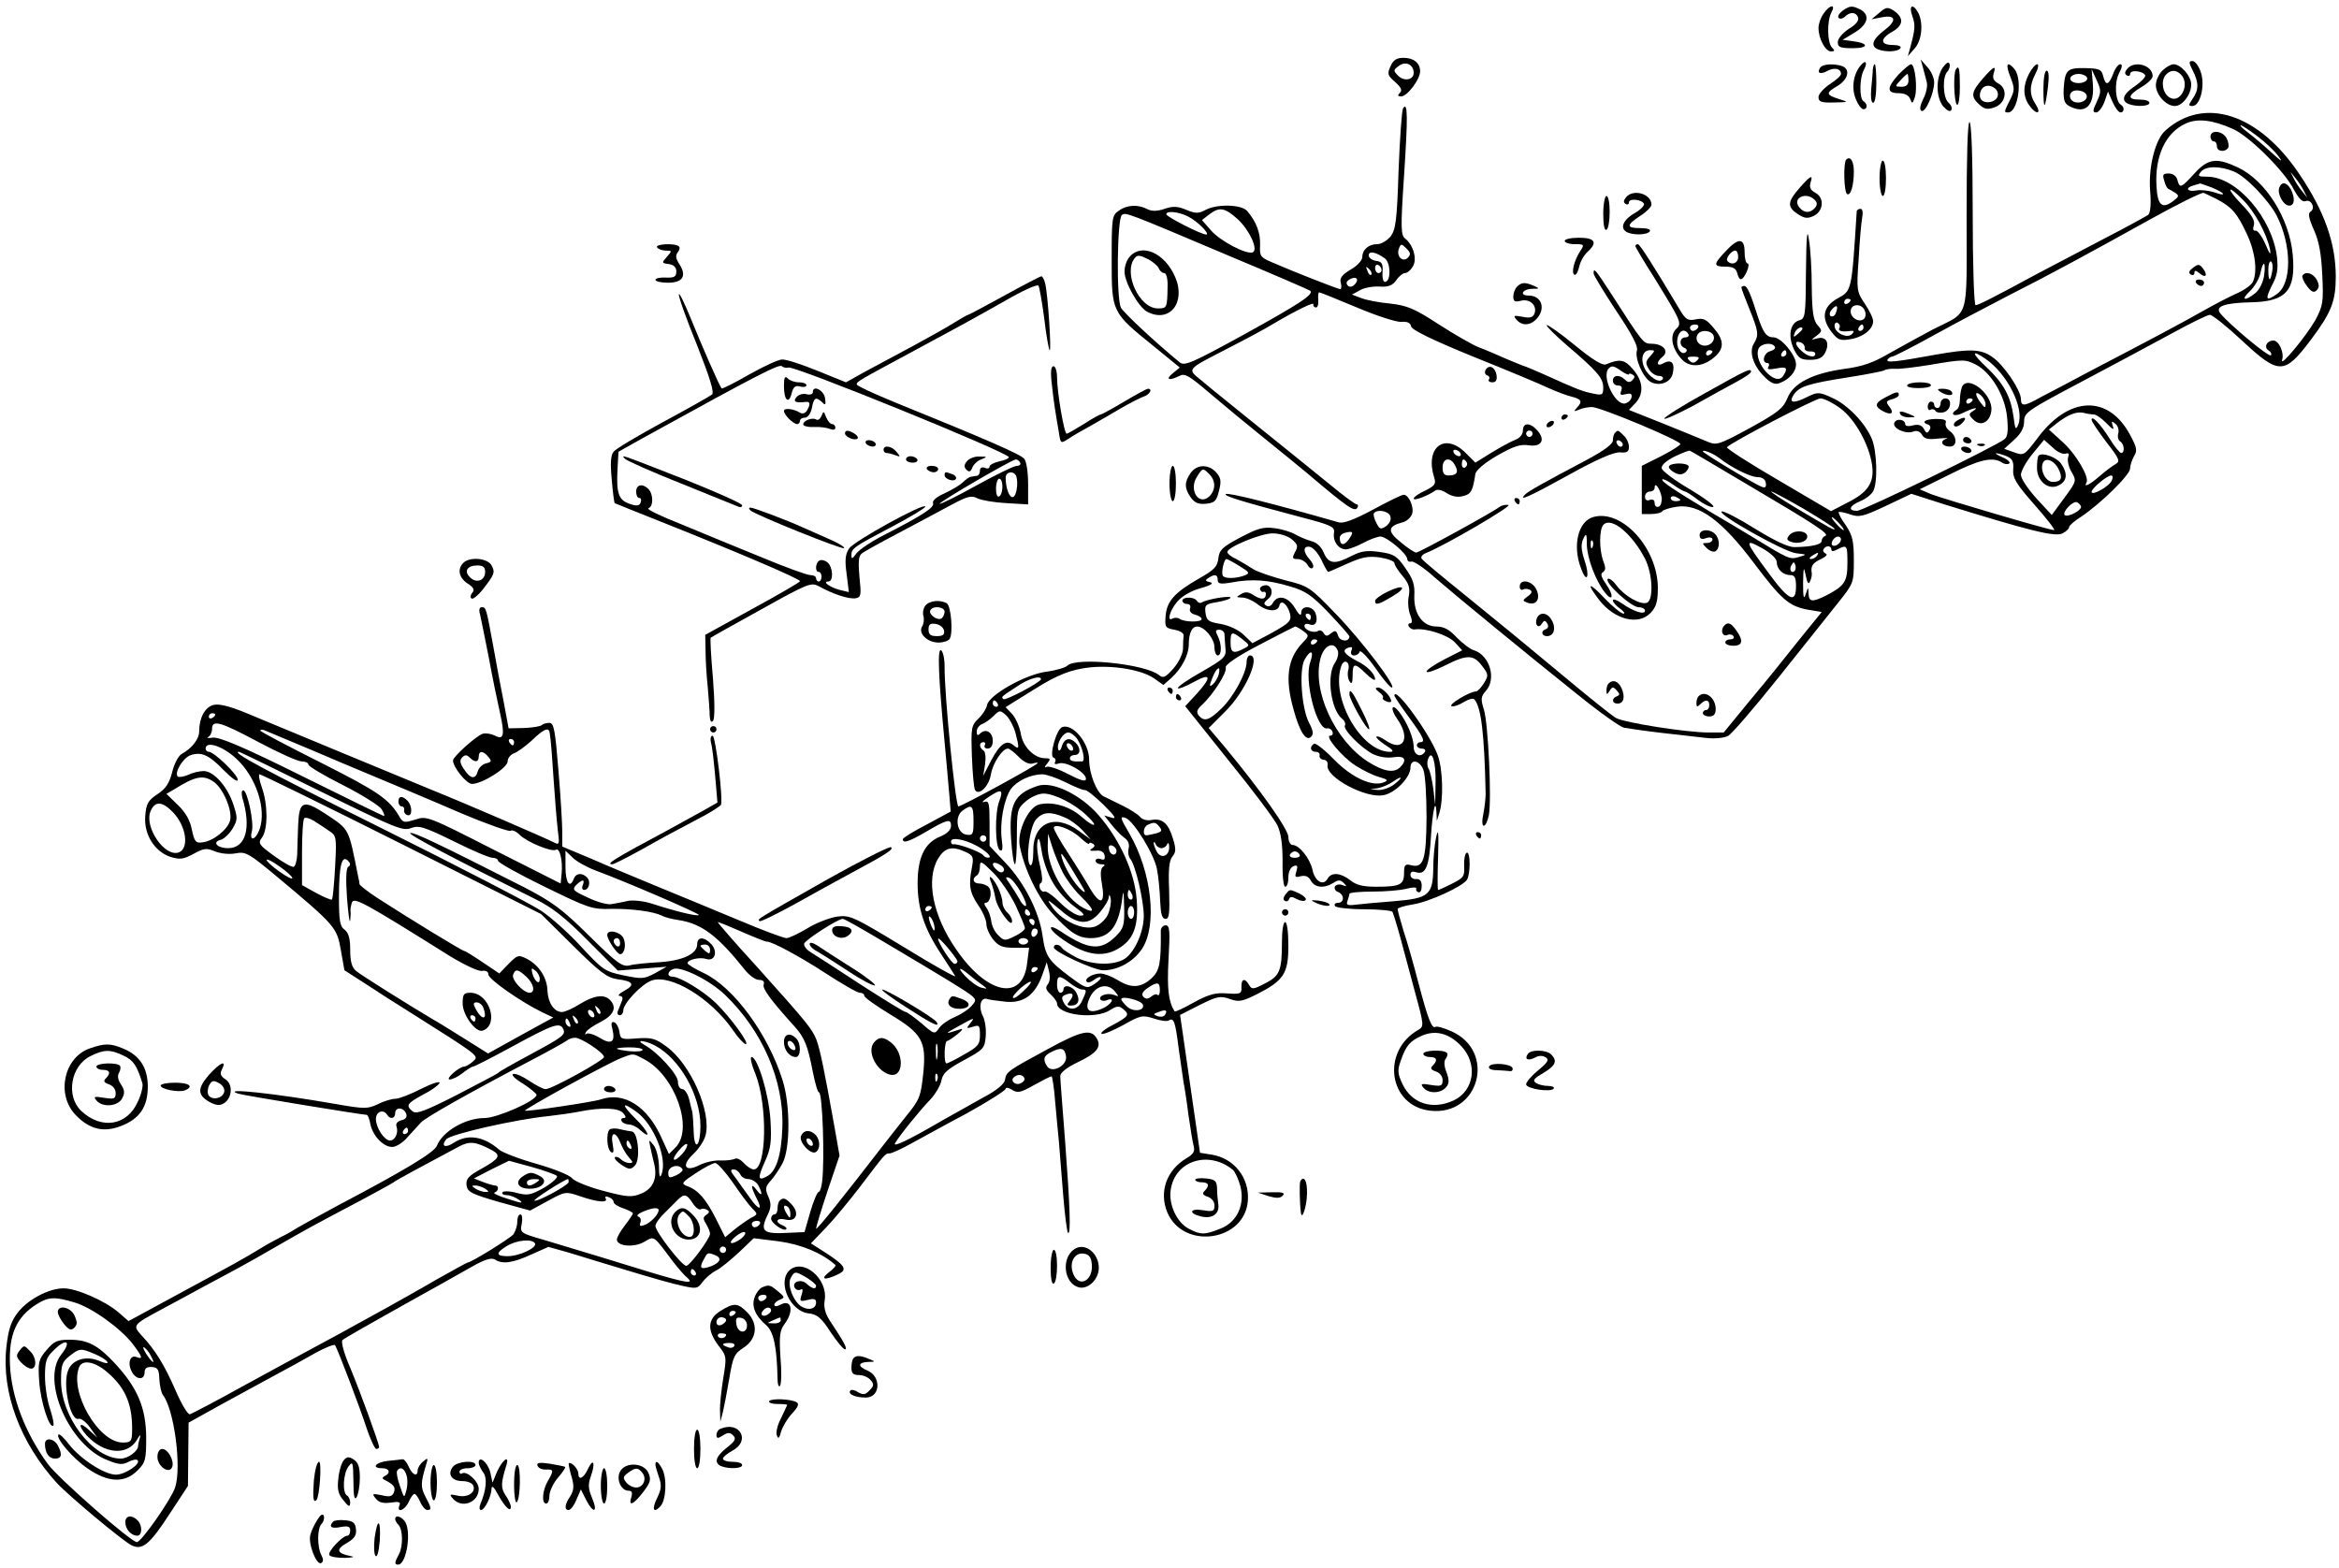 <?xml version="1.0" standalone="no"?>
<!DOCTYPE svg PUBLIC "-//W3C//DTD SVG 20010904//EN"
 "http://www.w3.org/TR/2001/REC-SVG-20010904/DTD/svg10.dtd">
<svg version="1.0" xmlns="http://www.w3.org/2000/svg"
 width="728pt" height="488pt" viewBox="0 0 728 488"
 preserveAspectRatio="xMidYMid meet">
<g transform="translate(0,488) scale(0.1,-0.1)"
fill="#000000" stroke="none">
<path d="M5676 4838 c-9 -12 -16 -32 -16 -45 0 -33 21 -73 39 -73 12 0 12 3 3
12 -15 15 -16 82 -2 109 15 27 -5 25 -24 -3z"/>
<path d="M5734 4846 c-10 -8 -16 -18 -11 -22 4 -4 13 -2 19 4 16 16 35 15 41
-2 4 -10 -7 -23 -29 -36 -19 -13 -34 -30 -34 -41 0 -16 7 -19 47 -19 51 0 50
16 -2 22 l-30 4 38 23 c41 25 48 54 18 71 -26 13 -33 13 -57 -4z"/>
<path d="M5849 4840 l-24 -20 31 6 c45 9 49 -10 9 -40 -38 -29 -44 -50 -19
-60 24 -9 62 -7 69 4 4 6 -7 10 -24 10 -40 0 -40 20 0 42 34 20 35 43 3 65
-19 12 -24 11 -45 -7z"/>
<path d="M5952 4830 c10 -29 9 -40 -7 -100 l-7 -25 21 24 c23 25 28 80 11 112
-17 30 -30 22 -18 -11z"/>
<path d="M4328 4674 c-11 -24 -9 -29 14 -49 19 -17 23 -26 15 -34 -8 -8 -7
-11 4 -11 19 0 59 53 59 78 0 26 -20 42 -52 42 -21 0 -32 -7 -40 -26z m72 -21
c0 -22 -30 -27 -48 -9 -16 16 -16 18 2 31 21 16 46 4 46 -22z"/>
<path d="M5791 4676 c-23 -27 -29 -71 -15 -104 7 -18 18 -32 24 -32 13 0 13
17 0 25 -13 8 -13 71 1 97 13 24 6 34 -10 14z"/>
<path d="M5985 4670 c4 -14 9 -35 12 -46 3 -12 -2 -35 -11 -52 -10 -20 -12
-33 -6 -37 12 -8 40 54 40 89 0 13 -9 34 -21 47 l-21 24 7 -25z"/>
<path d="M6047 4670 c-22 -32 -22 -92 1 -121 12 -13 21 -18 25 -12 4 6 0 16
-8 23 -18 15 -20 81 -4 97 6 6 9 17 7 24 -3 8 -10 4 -21 -11z"/>
<path d="M6825 4660 c19 -37 19 -60 -1 -88 -13 -19 -13 -22 0 -22 24 0 40 64
26 105 -6 19 -18 35 -26 35 -12 0 -12 -4 1 -30z"/>
<path d="M5665 4669 c-11 -17 1 -22 24 -9 22 11 41 6 41 -10 0 -6 -16 -20 -35
-32 -19 -13 -35 -31 -35 -40 0 -15 8 -18 48 -17 47 1 47 1 15 11 -41 13 -41
19 -3 41 32 20 40 51 14 61 -25 9 -62 7 -69 -5z"/>
<path d="M5829 4663 c0 -10 -3 -37 -5 -60 -2 -25 0 -43 6 -43 6 0 10 26 10 60
0 33 -2 60 -5 60 -3 0 -5 -8 -6 -17z"/>
<path d="M5909 4648 c-37 -41 -37 -58 0 -58 18 0 31 -6 36 -17 6 -17 8 -16 14
2 10 26 2 105 -11 105 -5 0 -22 -15 -39 -32z m31 -18 c0 -14 -7 -20 -22 -20
-20 0 -21 1 -3 20 10 11 20 20 22 20 1 0 3 -9 3 -20z"/>
<path d="M6257 4641 c14 -36 14 -42 -1 -72 -19 -38 -19 -39 -6 -39 31 0 46
103 20 135 -23 27 -29 16 -13 -24z"/>
<path d="M6315 4650 c-19 -37 -19 -70 1 -98 21 -30 40 -28 20 3 -20 30 -20 58
-1 95 9 17 11 30 6 30 -6 0 -17 -13 -26 -30z"/>
<path d="M6577 4650 c-14 -36 -23 -38 -31 -7 -5 21 -12 24 -56 25 -56 1 -63
-5 -67 -65 -1 -33 2 -45 17 -53 50 -27 79 0 74 67 l-4 48 16 -35 c14 -31 14
-37 0 -67 -13 -27 -13 -33 -2 -33 8 0 19 15 26 33 l11 32 14 -32 c8 -18 19
-33 25 -33 12 0 13 17 1 24 -17 11 -21 67 -6 97 10 19 12 29 4 29 -6 0 -16
-13 -22 -30z m-82 -10 c8 -13 -20 -24 -41 -16 -20 8 -9 26 16 26 10 0 22 -5
25 -10z m0 -60 c0 -18 -33 -26 -47 -12 -6 6 -7 15 -3 22 10 16 50 8 50 -10z"/>
<path d="M6621 4666 c-8 -10 -9 -16 -1 -21 5 -3 10 -1 10 5 0 14 42 9 47 -5 1
-5 -13 -20 -32 -33 -37 -24 -45 -46 -19 -56 25 -9 64 -7 64 4 0 6 -13 10 -30
10 -40 0 -38 13 5 39 19 11 35 26 35 34 0 34 -56 50 -79 23z"/>
<path d="M6730 4660 c-11 -11 -20 -31 -20 -45 0 -30 32 -65 59 -65 24 0 51 36
51 67 0 26 -32 63 -55 63 -8 0 -24 -9 -35 -20z m58 -12 c30 -30 -2 -93 -36
-71 -21 13 -27 50 -12 69 15 17 32 18 48 2z"/>
<path d="M6087 4663 c-8 -15 -5 -103 4 -109 5 -3 9 22 9 55 0 57 -3 71 -13 54z"/>
<path d="M6171 4635 c-36 -42 -38 -55 -11 -80 16 -15 26 -17 48 -9 35 12 43
57 12 74 -15 8 -19 17 -15 31 9 27 1 24 -34 -16z m47 -53 c-4 -22 -46 -28 -54
-8 -4 9 -1 23 6 31 16 19 53 1 48 -23z"/>
<path d="M6360 4603 c0 -68 5 -66 14 5 4 33 3 52 -4 52 -6 0 -10 -24 -10 -57z"/>
<path d="M4367 4543 c-4 -6 -10 -93 -14 -193 -5 -157 -9 -185 -25 -206 -11
-13 -29 -24 -42 -24 -26 0 -46 -17 -46 -41 0 -9 -16 -27 -36 -38 -27 -16 -35
-27 -31 -41 3 -11 2 -20 -2 -20 -6 0 -147 55 -213 84 -35 15 -38 19 -36 54 1
38 -12 72 -40 105 -18 21 -95 23 -131 3 -21 -11 -30 -11 -59 1 -26 11 -41 12
-67 3 -24 -8 -40 -8 -54 -1 -28 15 -63 14 -89 -5 -21 -14 -22 -22 -22 -153 0
-163 0 -163 130 -268 l82 -67 -22 -18 c-24 -20 -11 -24 21 -8 16 9 30 1 92
-52 41 -35 116 -97 167 -138 51 -41 112 -91 135 -110 130 -110 151 -125 160
-110 3 5 2 10 -2 10 -5 0 -43 28 -85 63 -42 34 -138 112 -213 172 -75 61 -157
126 -181 147 -51 42 -57 34 86 108 47 24 107 56 133 72 73 43 127 69 125 61
-2 -5 2 -9 7 -10 6 -1 9 9 8 23 -1 13 0 24 3 24 3 0 55 -21 117 -47 61 -26
124 -46 138 -45 19 2 29 -3 31 -14 2 -11 68 -43 193 -94 105 -42 210 -86 235
-98 25 -11 58 -24 73 -27 30 -8 33 -15 15 -34 -11 -12 -9 -13 7 -6 11 5 29 8
40 8 26 0 275 -104 275 -115 0 -4 -27 -21 -60 -38 l-60 -30 0 -75 0 -75 29 0
c17 0 32 4 35 9 3 4 24 11 47 14 67 9 139 -44 236 -173 89 -118 111 -137 171
-148 l42 -7 -61 -75 c-33 -41 -69 -86 -80 -100 -11 -14 -52 -64 -92 -112 l-72
-88 -47 0 c-69 0 -259 30 -288 45 -14 8 -90 69 -170 136 -80 67 -209 173 -287
236 -78 63 -145 118 -148 124 -4 5 2 13 12 17 59 23 272 148 258 150 -9 2 -21
-1 -28 -6 -20 -16 -250 -142 -259 -142 -5 0 -27 14 -48 32 -43 34 -41 50 5 62
13 3 26 15 30 26 7 21 -10 60 -26 60 -6 0 -49 -21 -95 -46 -60 -32 -92 -44
-107 -40 -206 59 -346 94 -352 88 -6 -6 50 -23 235 -72 96 -25 105 -30 102
-49 -4 -26 14 -51 37 -51 9 0 33 9 54 20 20 11 45 20 54 20 20 -1 83 -54 83
-70 0 -6 6 -10 13 -8 7 2 40 -20 72 -49 72 -62 274 -228 444 -364 68 -55 133
-101 145 -104 11 -2 64 -10 116 -16 52 -6 116 -13 141 -16 26 -3 55 0 67 6 12
6 83 89 159 184 75 94 159 199 185 232 47 59 48 61 48 131 0 60 -4 77 -25 109
-15 20 -24 39 -22 41 2 2 18 -1 35 -7 28 -10 41 -7 111 26 l80 38 103 -33
c271 -84 345 -102 368 -90 11 6 20 14 20 19 0 5 17 20 38 33 61 41 152 130
152 150 0 10 6 27 12 38 11 17 9 27 -12 66 -68 127 -192 122 -290 -12 -39 -51
-41 -53 -71 -42 l-31 11 31 28 c21 19 31 37 31 57 0 28 9 34 183 126 100 53
227 121 282 151 55 30 106 55 113 55 8 0 53 -36 100 -80 116 -108 132 -107
215 3 63 84 77 119 77 196 0 103 -35 203 -112 317 -126 190 -297 246 -418 138
-31 -27 -53 -111 -48 -185 4 -44 1 -72 -6 -78 -6 -4 -69 -39 -141 -76 -71 -37
-161 -85 -200 -105 -144 -78 -188 -100 -196 -100 -5 0 -9 128 -9 285 0 177 -4
285 -10 285 -6 0 -9 -110 -9 -292 0 -334 11 -294 -106 -354 -38 -20 -99 -54
-135 -74 -49 -29 -84 -41 -138 -48 -101 -14 -161 -45 -179 -92 -13 -31 -29
-44 -116 -92 -96 -52 -104 -55 -132 -43 -16 7 -78 32 -137 56 l-108 43 20 21
c27 29 25 68 -7 105 -26 31 -41 34 -84 16 -11 -5 -42 14 -98 60 -45 37 -84 64
-87 62 -2 -3 26 -31 63 -63 94 -80 113 -102 113 -131 0 -24 -3 -25 -32 -19
-35 7 -56 16 -151 59 -32 14 -60 26 -62 26 -2 0 -28 11 -57 23 -29 13 -69 30
-88 37 -19 8 -75 40 -123 71 -75 49 -98 58 -150 64 -34 3 -75 11 -90 17 l-29
11 24 13 c12 8 40 13 61 12 28 -2 41 3 53 20 8 12 21 22 27 22 7 0 18 9 24 20
15 22 2 67 -23 87 -14 10 -15 32 -4 195 12 182 12 234 -3 211z m2582 -64 c51
-22 162 -132 191 -190 15 -27 26 -39 36 -35 18 7 32 -23 15 -33 -8 -5 -5 -21
11 -57 16 -35 23 -75 26 -141 4 -84 2 -95 -22 -140 -28 -49 -111 -150 -103
-123 7 22 -10 60 -27 60 -21 0 -31 -21 -15 -31 7 -4 10 -11 7 -15 -7 -6 -127
94 -157 130 -18 22 11 33 93 35 112 2 142 36 132 148 -10 113 -84 231 -171
272 -66 31 -92 28 -135 -19 -42 -46 -46 -47 -53 -20 -3 12 -14 20 -27 20 -18
0 -20 -4 -14 -22 3 -13 9 -24 13 -26 3 -1 13 -7 21 -12 13 -9 12 -12 -5 -25
-35 -27 -50 -15 -53 45 -6 95 29 168 92 196 36 16 82 11 145 -17z m77 -23 c25
-19 55 -47 66 -63 15 -20 9 -16 -23 13 -24 22 -57 50 -73 62 -16 12 -26 22
-22 22 4 0 27 -15 52 -34z m-73 -110 c37 -15 107 -88 133 -137 47 -92 48 -211
1 -244 -34 -24 -38 -18 -16 26 17 31 20 51 16 89 -15 122 -126 250 -217 250
-28 0 -31 2 -20 15 15 19 60 19 103 1z m218 -61 l10 -20 -16 20 c-9 11 -21 29
-26 40 l-10 20 16 -20 c9 -11 21 -29 26 -40z m-286 11 c43 -18 46 -29 5 -14
-17 5 -42 8 -55 5 -28 -5 -35 9 -7 16 9 3 18 5 20 6 1 0 18 -6 37 -13z m97
-39 c36 -36 73 -105 83 -152 4 -22 0 -18 -14 15 -11 25 -25 44 -31 42 -7 -1
-9 5 -5 17 4 14 -6 32 -38 65 -50 52 -45 64 5 13z m-84 4 c48 -25 65 -44 96
-111 26 -56 33 -118 17 -149 -6 -10 -29 -26 -53 -36 -24 -11 -68 -34 -98 -51
-63 -36 -174 -95 -345 -184 -66 -35 -139 -74 -163 -86 -51 -29 -62 -30 -62 -6
0 27 -53 106 -88 130 -35 26 -71 27 -178 8 -126 -23 -155 -26 -149 -15 4 5 10
9 14 9 5 0 62 29 127 65 65 36 173 93 239 127 119 60 248 130 437 235 81 45
153 81 166 83 1 0 19 -9 40 -19z m-3046 -63 c37 -34 64 -93 48 -103 -17 -10
-103 35 -131 68 l-28 32 22 17 c32 25 49 22 89 -14z m-18 -118 c132 -55 242
-103 244 -105 12 -11 -32 -40 -204 -135 -164 -90 -187 -100 -202 -88 -77 63
-174 154 -183 170 -15 28 -12 280 3 289 13 8 9 10 342 -131z m-136 126 c30
-15 70 -56 56 -56 -15 0 -123 55 -124 63 0 12 39 8 68 -7z m684 -128 c-16 -16
-37 4 -28 28 6 16 8 16 23 1 13 -13 15 -19 5 -29z m-72 -2 c18 -13 20 -67 3
-73 -7 -3 -11 8 -10 29 2 27 -2 34 -20 36 -13 2 -23 10 -23 17 0 15 22 11 50
-9z m2762 -41 c-6 -34 -12 -32 -12 6 0 16 4 28 9 25 4 -3 6 -17 3 -31z m-2772
4 c0 -5 -4 -9 -10 -9 -5 0 -10 7 -10 16 0 8 5 12 10 9 6 -3 10 -10 10 -16z
m2747 -16 c-3 -22 -15 -45 -27 -55 -33 -27 -47 -22 -18 5 14 13 29 38 33 55 9
44 18 40 12 -5z m-2779 2 c-3 -3 -9 2 -12 12 -6 14 -5 15 5 6 7 -7 10 -15 7
-18z m-51 -30 c-8 -8 -16 -10 -22 -4 -6 7 -5 13 5 19 20 12 32 2 17 -15z
m1963 -232 c68 -47 121 -153 102 -204 -8 -19 -10 -16 -15 24 -9 64 -31 104
-85 155 -46 43 -47 56 -2 25z m-30 -18 c48 -25 91 -98 97 -164 4 -41 2 -60 -8
-68 -27 -22 -440 -223 -459 -223 -30 0 -24 16 10 30 17 7 35 21 40 31 15 26
12 125 -4 163 -21 50 -76 107 -124 128 -39 18 -45 18 -74 4 -45 -23 -62 -21
-46 4 17 27 46 36 167 55 58 9 109 19 115 22 6 4 22 6 36 5 14 -1 61 5 105 12
106 18 111 18 145 1z m-1102 -21 c12 -8 22 -12 22 -9 0 3 5 3 11 -1 8 -4 8 -9
0 -17 -8 -8 -14 -8 -23 1 -17 17 -38 15 -38 -3 0 -8 7 -15 16 -15 11 0 14 -5
10 -16 -5 -13 -2 -15 14 -11 16 4 20 1 18 -10 -2 -9 -11 -17 -21 -19 -32 -4
-73 86 -50 109 9 10 16 9 41 -9z m680 -115 c46 -34 90 -113 99 -178 7 -53 -13
-84 -78 -116 l-50 -26 -165 97 c-91 53 -162 99 -159 102 18 18 274 151 291
152 11 0 39 -14 62 -31z m789 -19 c7 0 24 -12 39 -27 20 -21 25 -23 20 -9 -5
15 -4 17 8 7 8 -6 12 -20 9 -30 -3 -10 0 -22 6 -25 13 -8 15 -36 3 -36 -4 0
-21 20 -36 45 -30 47 -56 74 -56 58 0 -5 21 -36 46 -69 41 -53 44 -60 28 -69
-9 -5 -32 -22 -49 -37 -31 -27 -51 -37 -41 -20 10 16 -32 88 -74 126 l-43 39
24 19 c35 27 61 38 84 33 11 -3 25 -5 32 -5z m-88 -122 c10 3 12 0 8 -11 -3
-9 1 -30 10 -45 17 -29 16 -30 -22 -82 l-39 -53 -48 52 c-26 29 -48 61 -48 73
0 11 16 41 36 65 l36 44 27 -24 c14 -14 32 -22 40 -19z m-989 -97 c212 -125
256 -154 241 -159 -6 -2 -11 -9 -11 -15 0 -12 -30 -19 -85 -20 -20 0 -62 20
-122 57 -51 32 -98 56 -104 54 -19 -6 194 -126 231 -130 35 -4 35 -4 8 -12
-28 -8 -30 -7 -154 69 -18 11 -70 42 -116 69 -118 71 -159 98 -154 104 3 2 18
-5 34 -17 17 -12 33 -21 37 -21 3 0 22 -12 40 -26 19 -14 40 -24 47 -22 7 3
-26 27 -72 55 -47 27 -86 57 -88 65 -2 10 13 23 40 37 24 11 45 20 48 18 3 -1
84 -49 180 -106z m-90 84 c38 -30 96 -59 119 -60 15 0 25 -6 27 -18 2 -13 -2
-17 -13 -12 -22 8 -183 105 -183 110 0 7 33 -7 50 -20z m893 6 c20 -8 25 -16
23 -42 -2 -27 9 -45 67 -111 38 -43 65 -78 60 -78 -15 0 -347 98 -383 112
l-35 15 93 46 c91 46 133 56 162 38 8 -6 18 -7 23 -4 6 3 -3 12 -19 19 -34 15
-27 18 9 5z m330 -76 c-6 -18 -63 -50 -63 -36 0 11 48 51 61 51 5 0 6 -7 2
-15z m-1401 -54 c1 -13 -3 -26 -9 -28 -7 -3 -13 2 -13 11 0 10 -6 13 -15 10
-9 -4 -15 0 -15 10 0 9 7 16 15 16 8 0 15 5 15 12 0 21 18 -5 22 -31z m444
-36 c52 -31 94 -58 94 -61 0 -6 -12 1 -120 65 -47 28 -81 51 -77 51 5 0 51
-25 103 -55z m-386 29 c0 -2 -7 -4 -15 -4 -8 0 -15 4 -15 10 0 5 7 7 15 4 8
-4 15 -8 15 -10z m1247 -20 c4 -12 -42 -36 -51 -27 -8 9 25 44 38 40 5 -2 11
-8 13 -13z m-2150 -30 c4 -11 -1 -22 -12 -31 -17 -12 -21 -11 -31 9 -7 13 -10
26 -8 30 9 14 45 8 51 -8z m1398 -24 c10 -11 16 -20 13 -20 -3 0 -13 9 -23 20
-10 11 -16 20 -13 20 3 0 13 -9 23 -20z m-1527 -49 c-15 -21 -28 -19 -28 5 0
7 8 14 18 16 24 6 26 2 10 -21z m1532 0 c0 -12 -20 -25 -27 -18 -7 7 6 27 18
27 5 0 9 -4 9 -9z m-200 -70 c0 -22 19 -41 42 -41 14 0 18 -8 18 -35 0 -55
-23 -44 -85 41 -75 101 -77 109 -21 78 27 -15 46 -33 46 -43z m170 39 c0 -7 6
-7 19 0 30 15 31 14 31 -43 0 -58 -9 -71 -67 -101 -43 -21 -53 -20 -54 7 -1
21 -1 21 -9 -3 -6 -18 -8 -9 -8 35 1 50 2 54 8 25 5 -25 9 -31 14 -19 4 9 6
20 5 25 -4 22 3 32 29 44 15 7 22 15 14 17 -6 3 -10 9 -6 14 7 12 24 11 24 -1z
m-45 -20 c-3 -5 -12 -10 -18 -10 -7 0 -6 4 3 10 19 12 23 12 15 0z m-69 -47
c-10 -10 -19 5 -10 18 6 11 8 11 12 0 2 -7 1 -15 -2 -18z"/>
<path d="M6880 4455 c0 -8 5 -15 10 -15 6 0 10 -7 10 -15 0 -17 25 -20 35 -5
3 5 1 19 -5 30 -12 23 -50 27 -50 5z"/>
<path d="M7094 4296 c-7 -19 13 -56 31 -56 17 0 19 23 5 51 -13 22 -28 25 -36
5z"/>
<path d="M7166 4022 c-2 -4 4 -19 14 -32 14 -19 22 -22 30 -14 9 9 9 17 1 33
-12 21 -35 28 -45 13z"/>
<path d="M6826 4047 c-13 -10 -15 -16 -8 -21 7 -4 12 -2 12 5 0 8 4 8 15 -1
20 -17 28 -8 12 14 -11 14 -15 15 -31 3z"/>
<path d="M6835 4000 c3 -5 10 -10 16 -10 5 0 9 5 9 10 0 6 -7 10 -16 10 -8 0
-12 -4 -9 -10z"/>
<path d="M3517 4082 c-10 -10 -17 -31 -17 -47 0 -34 43 -110 70 -125 69 -37
122 27 88 107 -32 75 -103 107 -141 65z m90 -38 c3 -7 10 -14 17 -14 6 0 11
-17 10 -43 -1 -65 -2 -67 -30 -67 -59 0 -109 112 -72 157 8 10 16 9 40 -3 16
-8 32 -22 35 -30z"/>
<path d="M5936 3681 c-3 -5 12 -9 34 -9 22 0 40 3 40 9 0 12 -67 12 -74 0z"/>
<path d="M6106 3674 c-3 -9 -6 -26 -6 -39 0 -13 -4 -27 -10 -30 -24 -15 -7
-24 20 -10 32 16 54 20 30 5 -13 -8 -13 -12 3 -27 22 -22 51 -7 55 29 6 51
-76 115 -92 72z m74 -52 c0 -13 -3 -12 -15 4 -19 25 -19 40 0 24 8 -7 15 -20
15 -28z m-40 14 c0 -3 -4 -8 -10 -11 -5 -3 -10 -1 -10 4 0 6 5 11 10 11 6 0
10 -2 10 -4z"/>
<path d="M6040 3660 c20 -13 43 -13 35 0 -3 6 -16 10 -28 10 -18 0 -19 -2 -7
-10z"/>
<path d="M5868 3643 c-33 -17 -35 -28 -7 -43 26 -14 36 -6 19 15 -11 14 -10
17 8 22 12 3 22 9 22 14 0 12 -9 10 -42 -8z"/>
<path d="M6040 3625 c0 -8 -4 -15 -10 -15 -5 0 -10 5 -10 10 0 6 -4 10 -10 10
-5 0 -10 -7 -10 -16 0 -8 4 -13 9 -9 5 3 12 1 15 -4 3 -5 15 -7 26 -4 23 6 27
43 5 43 -8 0 -15 -7 -15 -15z"/>
<path d="M5915 3590 c3 -5 16 -10 28 -9 21 0 21 1 2 9 -28 12 -37 12 -30 0z"/>
<path d="M5896 3564 c-7 -17 36 -37 60 -27 10 4 20 0 26 -10 7 -13 19 -16 51
-12 23 2 34 2 24 -1 -21 -7 -13 -24 12 -24 23 0 23 31 0 48 -10 7 -16 18 -13
26 3 9 -5 12 -31 12 -34 -1 -47 -10 -23 -18 7 -3 8 -10 3 -17 -6 -11 -10 -10
-17 4 -7 12 -17 15 -34 11 -13 -4 -24 -2 -24 3 0 16 -28 20 -34 5z"/>
<path d="M6090 3570 c-8 -5 -11 -12 -7 -16 4 -4 15 0 24 9 18 18 8 23 -17 7z"/>
<path d="M6110 3510 c0 -5 7 -10 16 -10 8 0 12 5 9 10 -3 6 -10 10 -16 10 -5
0 -9 -4 -9 -10z"/>
<path d="M6158 3493 c7 -3 16 -2 19 1 4 3 -2 6 -13 5 -11 0 -14 -3 -6 -6z"/>
<path d="M6105 3480 c3 -5 13 -10 21 -10 8 0 12 5 9 10 -3 6 -13 10 -21 10 -8
0 -12 -4 -9 -10z"/>
<path d="M6345 3462 c-3 -3 -5 -20 -5 -38 0 -43 37 -72 69 -54 25 13 27 37 6
67 -14 20 -59 36 -70 25z m62 -42 c14 -28 9 -40 -18 -40 -21 0 -40 35 -31 58
7 20 35 10 49 -18z"/>
<path d="M5195 3429 c-3 -4 4 -13 15 -19 16 -9 25 -8 36 0 7 7 12 16 9 20 -6
10 -54 10 -60 -1z"/>
<path d="M5569 3214 c-9 -11 -8 -15 4 -20 24 -9 52 0 52 16 0 19 -41 22 -56 4z"/>
<path d="M5746 4383 c-9 -10 -7 -101 3 -107 11 -7 21 27 21 71 0 31 -11 49
-24 36z"/>
<path d="M5850 4325 c0 -30 5 -55 10 -55 6 0 10 25 10 55 0 30 -4 55 -10 55
-5 0 -10 -25 -10 -55z"/>
<path d="M5601 4295 c-38 -43 -39 -59 -6 -81 21 -14 31 -15 50 -6 31 15 34 57
5 72 -15 8 -19 17 -15 31 9 27 1 24 -34 -16z m47 -37 c8 -8 9 -15 1 -25 -15
-17 -34 -17 -49 2 -23 28 21 50 48 23z"/>
<path d="M5061 4266 c-8 -10 -9 -16 -1 -21 5 -3 10 -1 10 5 0 14 42 9 47 -5 1
-5 -11 -18 -27 -27 -36 -20 -49 -46 -29 -59 19 -12 66 -11 74 1 4 6 -8 10 -29
10 -45 0 -45 9 -1 38 19 12 35 28 35 35 0 34 -57 50 -79 23z"/>
<path d="M4990 4214 c0 -34 4 -53 10 -49 6 3 10 28 10 56 0 27 -4 49 -10 49
-5 0 -10 -25 -10 -56z"/>
<path d="M5779 4223 c-16 -252 -15 -247 -60 -272 -46 -26 -52 -62 -17 -106 18
-23 26 -26 56 -21 40 6 72 31 72 56 0 10 -12 34 -26 55 -25 37 -26 42 -19 139
3 56 8 113 11 129 3 16 1 27 -5 27 -6 0 -11 -3 -12 -7z m-19 -277 c0 -3 -4 -8
-10 -11 -5 -3 -10 -1 -10 4 0 6 5 11 10 11 6 0 10 -2 10 -4z m-46 -40 c-3 -9
-10 -13 -16 -10 -5 3 -4 12 3 20 15 18 22 13 13 -10z m90 7 c4 -9 3 -20 -2
-25 -14 -14 -42 2 -42 23 0 24 35 26 44 2z m-79 -54 c-6 -9 8 -13 35 -9 11 1
12 -1 4 -10 -15 -15 -54 4 -54 26 0 8 5 12 10 9 6 -4 8 -11 5 -16z m75 1 c0
-5 -5 -10 -11 -10 -5 0 -7 5 -4 10 3 6 8 10 11 10 2 0 4 -4 4 -10z"/>
<path d="M5621 4037 c-1 -140 -2 -149 -21 -154 -28 -8 -36 -48 -17 -89 14 -29
22 -34 51 -34 25 0 38 6 46 21 16 30 5 53 -23 46 -21 -6 -21 -5 -3 8 18 14 18
16 3 33 -13 15 -17 40 -18 118 0 54 -4 122 -9 149 -5 37 -8 12 -9 -98z m-11
-181 c0 -2 -7 -9 -15 -16 -13 -11 -14 -10 -9 4 5 14 24 23 24 12z m7 -59 c-1
-7 6 -11 16 -11 9 1 17 -2 17 -7 0 -14 -22 -10 -42 8 -22 19 -24 35 -3 27 8
-3 13 -11 12 -17z"/>
<path d="M4870 4130 c0 -5 14 -10 31 -10 30 0 31 -1 17 -22 -19 -30 -28 -67
-18 -73 5 -3 11 8 15 24 3 16 15 37 26 47 32 29 24 44 -26 44 -25 0 -45 -4
-45 -10z"/>
<path d="M5371 4098 c-39 -41 -39 -48 0 -48 22 0 32 -5 36 -20 7 -27 16 -25
30 5 6 14 7 25 2 25 -5 0 -9 16 -9 35 0 45 -19 46 -59 3z m39 -18 c0 -19 -20
-27 -33 -13 -8 7 11 33 24 33 5 0 9 -9 9 -20z"/>
<path d="M2045 4110 c3 -5 16 -10 27 -10 20 0 20 -1 4 -19 -17 -19 -17 -20 6
-23 15 -2 23 -10 23 -23 0 -16 -6 -20 -32 -19 -18 1 -33 -2 -33 -7 0 -5 18 -9
39 -9 46 0 59 21 36 57 -12 18 -13 28 -6 37 6 7 8 16 4 19 -11 11 -75 8 -68
-3z"/>
<path d="M5090 4114 c0 -3 26 -47 58 -97 86 -140 88 -143 68 -162 -20 -21 -12
-61 19 -94 26 -27 68 -23 104 10 28 26 27 51 -6 89 -22 26 -31 31 -55 26 -24
-5 -31 -1 -48 27 -87 146 -126 206 -132 207 -5 0 -8 -3 -8 -6z m195 -254 c-3
-5 -10 -10 -16 -10 -5 0 -9 5 -9 10 0 6 7 10 16 10 8 0 12 -4 9 -10z m-30 -20
c3 -5 -1 -10 -9 -10 -19 0 -21 -26 -3 -33 6 -2 9 -8 5 -12 -11 -12 -28 5 -28
29 0 33 21 49 35 26z m78 -4 c8 -19 -16 -38 -37 -30 -16 6 -21 25 -9 37 12 12
41 7 46 -7z m-3 -50 c0 -3 -4 -8 -10 -11 -5 -3 -10 -1 -10 4 0 6 5 11 10 11 6
0 10 -2 10 -4z m-48 -28 c-9 -9 -15 -9 -24 0 -9 9 -7 12 12 12 19 0 21 -3 12
-12z"/>
<path d="M4960 4029 c0 -6 32 -58 70 -116 48 -71 69 -111 65 -123 -8 -25 19
-86 43 -99 27 -14 61 -2 68 25 8 33 -3 47 -27 34 -23 -13 -26 2 -4 20 21 17 1
40 -34 40 -27 1 -25 -2 -131 163 -45 69 -50 75 -50 56z m176 -258 c-15 -16
-15 -22 -4 -40 7 -12 21 -21 31 -21 10 0 15 -5 12 -10 -9 -15 -44 7 -57 35
-13 29 -5 55 18 55 16 0 16 -1 0 -19z"/>
<path d="M3126 3960 c-60 -33 -111 -60 -113 -60 -2 0 -20 -10 -41 -23 -20 -13
-77 -45 -127 -72 -49 -26 -117 -63 -151 -81 l-61 -34 -89 36 c-49 20 -98 36
-110 35 -11 0 -57 -21 -103 -47 -45 -26 -83 -45 -85 -43 -7 8 -64 138 -96 218
-19 46 -35 80 -37 75 -2 -6 23 -76 56 -157 41 -104 55 -149 47 -155 -6 -5 -75
-44 -153 -86 -77 -42 -147 -83 -153 -92 -9 -10 -11 -35 -6 -86 3 -40 8 -73 9
-74 1 -1 72 -29 157 -63 243 -97 420 -173 420 -180 0 -3 -67 -42 -148 -86
l-147 -81 1 -49 c0 -28 3 -79 7 -115 3 -36 6 -76 6 -89 1 -16 5 -21 10 -15 6
5 6 57 0 133 -6 68 -9 124 -7 126 2 2 72 41 157 88 147 82 156 85 180 72 45
-25 95 -41 115 -37 16 3 17 11 11 66 -4 46 -3 65 7 73 7 6 58 34 113 63 55 29
128 68 163 87 52 28 66 32 84 22 12 -6 52 -13 90 -15 l68 -4 0 63 c0 36 -5 70
-12 79 -12 14 -110 57 -401 175 -66 27 -120 52 -120 56 -2 9 3 11 183 108 117
63 166 89 300 165 41 23 78 39 82 35 3 -3 11 -49 18 -101 6 -52 14 -97 17
-100 6 -6 -5 172 -14 208 -3 12 -8 22 -12 22 -3 0 -55 -27 -115 -60z m-672
-224 c17 7 686 -265 686 -279 0 -4 -13 -10 -30 -13 -16 -4 -30 -11 -30 -16 0
-6 -7 -8 -15 -4 -9 3 -15 0 -15 -9 0 -8 -4 -16 -10 -16 -5 -1 -14 -2 -18 -3
-5 0 -15 -8 -24 -16 -8 -9 -34 -24 -57 -35 -25 -11 -40 -23 -37 -31 5 -13 -29
-36 -152 -99 -40 -20 -79 -47 -87 -58 -12 -17 -15 -18 -15 -5 0 21 7 26 127
89 57 30 103 58 103 62 0 15 -222 -107 -237 -130 -12 -17 -14 -37 -8 -79 l7
-57 -29 7 c-30 8 -55 26 -35 26 17 0 15 45 -3 60 -8 6 -19 9 -25 5 -12 -7 -14
-35 -2 -35 5 0 9 -7 9 -15 0 -8 -4 -15 -9 -15 -4 0 -8 5 -8 10 0 6 -8 10 -18
10 -10 0 -79 25 -153 56 -74 30 -186 76 -248 102 -63 25 -110 47 -103 50 16 5
16 44 0 60 -18 18 -38 14 -38 -8 0 -11 4 -20 10 -20 5 0 7 -6 4 -14 -4 -11
-12 -12 -35 -4 -34 12 -41 33 -37 108 l3 54 75 42 c368 203 426 232 434 224 4
-4 14 -6 20 -4z m721 -296 c3 -5 -1 -10 -10 -10 -9 0 -66 -28 -126 -61 -61
-34 -112 -59 -114 -57 -5 4 225 138 237 138 4 0 10 -4 13 -10z m-12 -42 c7
-21 1 -62 -10 -65 -11 -4 -23 28 -23 60 0 19 25 23 33 5z m-43 -32 c0 -14 -4
-28 -10 -31 -6 -4 -10 7 -10 24 0 17 5 31 10 31 6 0 10 -11 10 -24z"/>
<path d="M2440 3678 c0 -44 15 -58 24 -22 5 20 12 25 26 21 11 -3 20 -1 20 4
0 5 -10 9 -23 9 -13 0 -28 5 -35 12 -9 9 -12 4 -12 -24z"/>
<path d="M2530 3660 c0 -7 -8 -10 -20 -7 -10 3 -24 -1 -31 -9 -12 -14 -3 -19
29 -15 14 2 15 -8 3 -28 -6 -8 -14 -10 -22 -5 -20 12 -49 15 -49 5 0 -12 29
-41 41 -41 5 0 9 5 9 10 0 6 7 10 15 10 9 0 18 12 22 30 6 33 12 36 32 18 10
-11 12 -8 9 12 -3 25 -38 43 -38 20z"/>
<path d="M2557 3586 c-4 -10 -11 -15 -16 -12 -12 8 -41 -3 -41 -15 0 -5 15 -9
33 -8 17 1 40 -2 50 -6 10 -4 17 -3 17 4 0 6 -5 11 -10 11 -6 0 -14 10 -19 22
-7 19 -8 19 -14 4z"/>
<path d="M2630 3531 c0 -11 31 -24 39 -16 3 3 -1 10 -9 15 -19 12 -30 12 -30
1z"/>
<path d="M2695 3500 c3 -5 13 -10 21 -10 8 0 12 5 9 10 -3 6 -13 10 -21 10 -8
0 -12 -4 -9 -10z"/>
<path d="M2750 3480 c0 -5 4 -10 9 -10 5 0 18 -3 28 -7 16 -6 16 -5 4 10 -15
19 -41 23 -41 7z"/>
<path d="M1945 3452 c6 -6 84 -41 175 -77 91 -37 171 -69 178 -72 6 -3 12 -1
12 4 0 6 -78 40 -172 78 -215 84 -205 81 -193 67z"/>
<path d="M2820 3450 c0 -5 9 -10 21 -10 11 0 17 5 14 10 -3 6 -13 10 -21 10
-8 0 -14 -4 -14 -10z"/>
<path d="M3010 3445 c-10 -12 -10 -19 -2 -27 8 -8 13 -7 18 6 4 10 16 22 28
26 20 8 19 9 -5 9 -15 1 -32 -6 -39 -14z"/>
<path d="M2885 3420 c3 -5 13 -10 21 -10 8 0 14 5 14 10 0 6 -9 10 -21 10 -11
0 -17 -4 -14 -10z"/>
<path d="M2940 3401 c0 -12 28 -22 35 -12 3 5 -2 12 -11 15 -21 8 -24 8 -24
-3z"/>
<path d="M2336 3291 c16 -14 286 -123 291 -117 4 3 -20 17 -53 31 -32 14 -68
30 -79 35 -44 20 -149 60 -159 60 -6 0 -6 -3 0 -9z"/>
<path d="M4722 3988 c-7 -7 -12 -21 -12 -31 0 -15 5 -18 24 -13 28 7 51 -15
42 -40 -5 -12 -14 -15 -37 -10 -27 5 -30 4 -19 -9 17 -20 43 -19 63 3 29 32
15 72 -25 72 -30 0 -20 20 10 21 24 0 25 1 7 9 -28 12 -39 12 -53 -2z"/>
<path d="M5420 3985 c0 -3 11 -33 25 -67 28 -69 30 -81 14 -107 -16 -25 -3
-68 31 -102 19 -20 34 -27 47 -22 31 11 53 35 53 59 0 28 -46 84 -70 84 -22 0
-32 14 -49 65 -22 70 -33 95 -42 95 -5 0 -9 -2 -9 -5z m104 -184 c3 -5 -3 -11
-14 -14 -21 -5 -28 -37 -9 -37 5 0 7 -5 3 -12 -5 -8 2 -9 24 -5 33 7 38 2 22
-23 -23 -36 -93 41 -77 84 7 17 42 22 51 7z m36 -21 c0 -5 -5 -10 -11 -10 -5
0 -7 5 -4 10 3 6 8 10 11 10 2 0 4 -4 4 -10z"/>
<path d="M3274 3682 c6 -55 10 -80 22 -150 5 -33 6 -33 29 -18 13 9 46 28 72
42 26 15 68 39 93 54 26 15 57 31 68 35 20 6 31 25 15 25 -4 0 -37 -18 -74
-40 -37 -22 -70 -40 -73 -40 -3 0 -27 -13 -53 -30 -26 -16 -50 -30 -53 -30 -8
0 -30 130 -30 175 0 19 -5 35 -11 35 -8 0 -10 -18 -5 -58z"/>
<path d="M4624 3729 c-4 -7 -2 -15 4 -17 7 -2 10 -8 6 -13 -3 -5 2 -9 11 -9
11 0 15 7 13 22 -4 25 -23 35 -34 17z"/>
<path d="M5308 3657 c-71 -39 -128 -75 -128 -80 0 -4 39 13 88 39 48 27 108
60 134 74 26 14 48 28 48 33 0 12 -12 7 -142 -66z"/>
<path d="M4860 3579 c0 -5 5 -7 10 -4 6 3 10 8 10 11 0 2 -4 4 -10 4 -5 0 -10
-5 -10 -11z"/>
<path d="M4815 3560 c-3 -5 -2 -10 4 -10 5 0 13 5 16 10 3 6 2 10 -4 10 -5 0
-13 -4 -16 -10z"/>
<path d="M4740 3540 c0 -12 -10 -24 -24 -29 -13 -5 -46 -23 -74 -40 l-50 -31
-30 30 c-66 66 -128 17 -98 -77 6 -19 2 -25 -28 -40 -20 -9 -36 -20 -36 -25 0
-8 45 9 67 25 7 5 21 2 36 -8 16 -10 34 -14 51 -9 25 6 30 16 38 69 2 11 28
34 68 57 51 29 72 36 98 32 40 -6 53 17 27 46 -23 26 -45 25 -45 0z m30 -10
c0 -5 -4 -10 -10 -10 -5 0 -10 5 -10 10 0 6 5 10 10 10 6 0 10 -4 10 -10z
m-225 -60 c3 -5 2 -10 -4 -10 -5 0 -13 5 -16 10 -3 6 -2 10 4 10 5 0 13 -4 16
-10z m-16 -39 c12 -21 5 -31 -21 -31 -13 0 -18 7 -18 25 0 30 25 34 39 6z m36
10 c3 -5 1 -12 -5 -16 -5 -3 -10 1 -10 9 0 18 6 21 15 7z"/>
<path d="M5027 3533 c-4 -3 -7 -14 -7 -24 0 -11 -27 -31 -77 -58 -142 -75
-186 -100 -196 -110 -23 -23 11 -8 136 61 88 49 140 71 159 70 22 -2 28 2 28
17 0 11 -7 27 -16 35 -18 18 -18 18 -27 9z m24 -36 c-1 -12 -15 -9 -19 4 -3 6
1 10 8 8 6 -3 11 -8 11 -12z"/>
<path d="M3640 3375 c0 -30 5 -55 10 -55 6 0 10 25 10 55 0 30 -4 55 -10 55
-5 0 -10 -25 -10 -55z"/>
<path d="M3706 3408 c-20 -28 -20 -48 0 -76 12 -17 24 -22 47 -20 28 3 33 8
41 40 8 31 6 41 -9 58 -24 26 -60 25 -79 -2z m58 -4 c20 -20 20 -48 1 -68 -33
-33 -67 19 -39 61 17 27 18 27 38 7z"/>
<path d="M4715 3320 c3 -5 8 -10 11 -10 2 0 4 5 4 10 0 6 -5 10 -11 10 -5 0
-7 -4 -4 -10z"/>
<path d="M4960 3271 c-49 -13 -67 -91 -38 -163 17 -46 27 -22 10 27 -11 34
-12 51 -4 68 9 19 11 17 11 -19 1 -41 27 -111 56 -148 25 -32 29 -10 5 24 -16
23 -20 34 -11 39 9 6 9 15 1 35 -13 36 -13 99 1 113 25 25 89 -29 129 -106 24
-47 27 -129 6 -137 -20 -8 -70 21 -94 53 -11 15 -24 25 -28 21 -11 -11 73 -88
96 -88 11 0 20 -5 20 -11 0 -14 -37 -2 -72 23 -16 11 -28 15 -28 9 0 -5 10
-17 22 -25 12 -9 17 -16 11 -16 -7 0 -33 21 -58 47 -50 53 -60 51 -18 -4 48
-62 123 -81 161 -40 17 18 22 35 22 78 -1 123 -111 244 -200 220z m-3 -93 c-3
-8 -6 -5 -6 6 -1 11 2 17 5 13 3 -3 4 -12 1 -19z"/>
<path d="M3860 3207 c-56 -30 -65 -39 -68 -65 -3 -26 -13 -36 -59 -62 -77 -44
-101 -71 -105 -116 -3 -36 -1 -39 27 -44 17 -3 30 -11 29 -18 -1 -6 -2 -25 -2
-42 -1 -17 -14 -43 -31 -62 -24 -27 -31 -30 -44 -19 -42 34 -257 57 -285 29
-6 -6 -36 -15 -67 -19 -65 -9 -178 -73 -183 -104 -2 -11 -14 -30 -27 -42 -22
-21 -23 -29 -20 -117 2 -52 6 -100 10 -105 11 -19 43 11 49 48 6 36 36 81 53
81 5 0 20 -12 34 -26 14 -15 31 -23 41 -21 10 3 18 4 18 2 0 -6 -237 -135
-247 -135 -9 0 -44 348 -43 437 0 23 -5 45 -11 49 -12 7 -8 -83 11 -286 5 -52
11 -122 14 -156 l5 -60 -74 -40 c-41 -21 -75 -42 -75 -46 0 -14 18 -8 67 20
71 42 83 45 83 22 0 -13 -12 -25 -34 -34 -49 -20 -70 -66 -70 -146 0 -78 21
-141 72 -218 20 -31 41 -63 45 -70 5 -7 -67 33 -158 89 -160 97 -169 101 -210
96 -24 -4 -66 -20 -93 -37 -27 -16 -56 -30 -64 -30 -9 0 -76 25 -149 56 -74
31 -186 77 -249 103 -63 26 -157 65 -207 87 l-93 39 0 45 c0 25 -5 111 -12
193 -10 124 -14 147 -28 147 -9 0 -20 -3 -24 -7 -4 -4 -29 -8 -55 -9 l-48 -1
-15 81 c-9 45 -24 124 -33 176 -22 119 -22 120 -36 120 -7 0 -9 -9 -5 -22 3
-13 15 -72 27 -133 11 -60 27 -138 35 -173 16 -71 12 -87 -17 -71 -11 5 -27 8
-37 5 -20 -7 -92 -71 -92 -83 0 -21 42 -73 59 -73 32 0 111 50 111 70 0 10 9
21 19 25 10 3 35 21 56 40 38 37 54 43 56 23 1 -7 2 -17 3 -23 1 -5 5 -59 9
-120 4 -60 10 -132 13 -158 6 -45 5 -48 -12 -39 -23 12 -265 117 -384 165 -99
41 -460 190 -572 237 -53 22 -86 30 -103 26 -27 -7 -45 -40 -45 -82 0 -24 -22
-53 -55 -71 -10 -6 -23 -31 -29 -56 -9 -35 -20 -52 -46 -69 -30 -20 -35 -30
-38 -69 -4 -57 29 -109 78 -126 30 -9 40 -8 72 9 32 18 41 19 67 8 18 -7 45
-10 65 -6 31 6 41 0 132 -76 177 -148 183 -155 195 -226 l11 -62 67 -43 c36
-24 94 -61 128 -82 233 -147 224 -141 205 -159 -10 -9 -23 -16 -28 -16 -16 -1
-60 -40 -44 -40 8 0 26 9 40 20 14 11 28 20 32 20 4 0 61 29 127 65 125 68
145 75 155 50 6 -16 -5 -24 -94 -72 -74 -40 -104 -57 -110 -63 -3 -3 -61 -33
-128 -68 -98 -50 -127 -61 -138 -51 -22 18 -17 25 33 52 26 13 49 30 51 36 2
7 -23 -1 -57 -18 -33 -17 -69 -31 -80 -31 -11 0 -36 -7 -55 -17 -33 -15 -41
-15 -133 1 -189 33 -358 51 -302 32 13 -5 387 -66 400 -66 4 0 9 -13 12 -30 8
-36 40 -70 68 -70 11 0 33 13 47 30 15 16 34 37 42 46 15 16 142 88 340 192
58 30 109 59 114 63 6 5 17 9 26 9 19 0 90 -47 90 -60 0 -10 -162 -100 -182
-100 -7 0 -30 12 -51 26 -21 14 -43 24 -50 21 -7 -2 7 -16 31 -30 23 -15 42
-31 42 -35 0 -18 -123 -72 -162 -72 -60 0 -131 -42 -148 -86 -8 -21 -101 -77
-310 -187 -52 -28 -106 -58 -120 -66 -14 -9 -38 -23 -55 -31 -16 -8 -47 -25
-68 -38 -49 -30 -71 -42 -254 -141 l-153 -83 -32 28 c-43 36 -130 74 -170 74
-46 0 -112 -35 -143 -76 -21 -27 -29 -53 -35 -106 -16 -141 43 -299 157 -424
36 -39 201 -177 231 -193 34 -18 57 0 120 97 l57 87 1 99 1 98 99 55 c54 30
131 71 169 92 39 21 96 52 127 70 31 17 59 28 61 24 9 -15 77 -193 98 -258 12
-36 26 -65 30 -65 5 0 9 3 9 6 0 11 -58 170 -90 247 -20 46 -29 81 -24 86 5 5
86 51 179 103 94 52 195 109 225 126 39 22 59 28 70 22 24 -16 56 -11 113 15
l54 24 64 -18 c35 -11 118 -36 184 -56 66 -20 142 -42 168 -47 44 -10 49 -9
63 11 8 11 27 28 42 36 15 7 47 34 73 58 l45 43 80 -10 c70 -10 132 -36 174
-73 3 -2 -6 -13 -20 -23 -28 -22 -14 -26 25 -8 34 15 28 27 -31 66 l-50 32 46
48 c26 27 73 84 106 127 79 104 79 105 93 105 6 0 35 13 64 29 28 15 107 59
175 95 67 37 122 72 122 77 0 5 9 4 20 -3 17 -11 27 -9 69 15 27 15 51 27 54
27 2 0 8 -35 11 -77 4 -43 9 -100 12 -128 2 -27 8 -101 13 -163 5 -62 12 -116
15 -119 10 -10 6 88 -9 287 -8 102 -15 192 -15 201 0 10 21 27 55 43 59 28 75
48 58 75 -18 29 -47 23 -153 -35 -124 -67 -128 -70 -132 -95 -2 -13 -26 -33
-66 -54 -34 -19 -93 -52 -130 -73 -103 -60 -155 -85 -146 -70 14 24 77 102
109 135 16 17 32 44 35 59 4 23 18 36 70 64 61 33 65 37 68 74 2 22 -2 49 -8
62 -15 27 -9 60 11 55 8 -3 35 -6 60 -9 56 -5 91 22 113 83 l14 40 7 -28 c4
-16 3 -33 -4 -41 -8 -10 -6 -17 9 -31 11 -10 20 -23 20 -28 0 -36 119 -51 165
-21 20 13 28 14 40 4 22 -18 19 -23 -31 -50 -26 -13 -41 -26 -35 -28 6 -2 37
11 68 28 53 30 59 31 94 20 20 -7 42 -10 47 -6 16 9 20 -3 31 -90 6 -43 13
-90 15 -104 3 -14 10 -59 15 -100 6 -41 13 -85 16 -96 5 -17 0 -26 -22 -39
-62 -37 -86 -104 -60 -168 50 -119 243 -91 251 37 5 70 -43 131 -112 142 l-37
6 -24 166 c-13 92 -27 189 -31 215 l-7 48 61 31 c54 27 64 29 93 19 28 -10 38
-9 84 14 85 43 99 65 99 151 0 43 -4 74 -10 74 -6 0 -10 -28 -10 -62 0 -90 -7
-106 -53 -129 -36 -19 -41 -19 -49 -5 -13 23 -25 20 -24 -6 1 -21 -3 -23 -45
-20 -36 3 -57 -3 -103 -28 -32 -18 -58 -30 -60 -28 -19 30 -24 69 -19 162 5
89 4 106 -9 106 -8 0 -15 -8 -15 -17 1 -102 -4 -125 -29 -148 -33 -30 -63 -32
-106 -5 -18 11 -42 20 -53 20 -25 0 -52 -17 -42 -26 3 -4 13 -1 22 6 9 7 18
11 21 8 2 -3 -6 -12 -20 -21 -23 -15 -26 -14 -76 23 -67 50 -76 64 -85 127
-10 73 -56 165 -115 227 l-50 53 0 71 c0 63 -2 71 -17 66 -10 -3 -3 4 15 16
39 26 46 23 32 -14 -14 -37 -13 -143 2 -152 8 -5 10 4 6 33 -7 53 7 127 29
158 19 25 61 45 98 45 11 0 44 -11 72 -25 28 -14 55 -25 59 -24 5 2 31 -19 58
-45 36 -36 43 -46 26 -41 l-23 7 22 -28 c12 -15 30 -34 40 -41 12 -8 17 -20
14 -33 -3 -11 -1 -26 5 -33 16 -19 42 -130 42 -178 0 -54 -33 -122 -66 -137
-38 -18 -100 -14 -144 8 -21 11 -41 24 -45 30 -8 12 -25 13 -25 1 0 -13 125
-71 154 -71 45 0 93 26 120 66 49 73 31 240 -39 360 -29 49 -30 55 -11 48 25
-10 89 -114 97 -159 5 -25 9 -70 10 -100 2 -41 6 -55 17 -55 11 0 13 16 11 88
-3 66 0 93 10 106 11 13 12 24 2 55 -14 48 -33 65 -66 59 -15 -3 -30 1 -37 10
-7 8 -31 23 -53 34 -22 11 -49 24 -61 30 -21 12 -44 70 -44 113 0 53 -51 114
-84 102 -18 -7 -41 -90 -27 -95 6 -2 8 -8 5 -14 -4 -6 1 -8 12 -4 23 7 84 -28
84 -48 0 -10 -15 -6 -56 15 -30 16 -61 26 -67 22 -7 -4 -6 1 2 10 12 15 11 17
-6 17 -34 0 -70 36 -76 78 -4 21 -16 48 -27 60 l-20 21 27 17 c16 10 44 27 63
39 71 45 116 62 174 68 73 7 161 -8 199 -35 l28 -20 26 23 c32 30 53 71 53
103 0 35 10 56 26 56 23 0 54 -38 54 -65 0 -14 5 -25 10 -25 13 0 13 36 0 61
-8 15 -7 19 5 19 8 0 15 -6 16 -12 0 -7 2 -27 3 -44 3 -28 -1 -33 -74 -75 -43
-24 -76 -47 -74 -51 2 -3 24 5 49 19 54 30 58 17 10 -36 l-36 -39 135 -169
c75 -92 143 -183 152 -202 11 -24 16 -58 16 -113 -1 -45 3 -78 8 -78 6 0 10
13 10 29 0 17 6 31 16 35 12 5 14 1 9 -16 -6 -18 -4 -20 14 -15 15 3 24 -1 31
-14 12 -22 41 -25 70 -7 15 10 22 10 32 0 11 -11 10 -12 -3 -7 -10 4 -20 2
-24 -4 -3 -6 1 -14 9 -17 21 -8 21 -34 0 -34 -8 0 -12 -4 -9 -10 3 -5 44 -10
90 -10 46 0 86 -4 89 -8 2 -4 14 -41 25 -82 11 -41 32 -120 47 -175 26 -95 26
-100 9 -110 -118 -67 -93 -238 37 -252 152 -17 206 184 66 247 -23 10 -45 17
-50 14 -11 -7 -23 22 -53 136 -15 58 -36 132 -47 164 -10 33 -18 63 -18 67 0
3 21 10 47 14 49 7 156 56 169 77 11 18 11 89 -1 84 -5 -2 -9 -20 -8 -40 2
-33 -1 -38 -37 -56 -22 -11 -41 -20 -44 -20 -2 0 -2 46 0 103 2 77 1 92 -6 62
-5 -22 -9 -65 -9 -95 -1 -86 -13 -96 -123 -105 -51 -4 -106 -9 -121 -11 -23
-3 -28 0 -23 12 3 9 6 19 6 22 0 4 33 7 72 7 40 0 88 4 106 9 19 5 32 5 30 0
-2 -5 2 -10 7 -11 6 -2 10 7 10 20 0 15 -6 22 -17 21 -10 -1 -18 5 -18 13 0
10 6 12 19 8 29 -9 40 21 45 115 5 78 15 121 17 69 l1 -24 8 25 c13 42 11 135
-5 179 -23 65 -135 219 -135 186 0 -3 20 -33 45 -67 46 -63 53 -78 35 -78 -5
0 -10 -4 -10 -10 0 -5 7 -10 16 -10 8 0 12 -4 9 -10 -13 -20 -35 -10 -35 16 0
27 -20 75 -45 108 -24 31 -29 10 -6 -22 43 -61 18 -105 -37 -66 -13 9 -25 14
-28 11 -3 -2 10 -14 28 -26 23 -14 28 -21 15 -21 -90 -1 -187 169 -152 268 8
22 27 13 22 -11 -4 -12 -2 -29 3 -37 7 -11 10 -7 10 18 0 39 6 40 42 5 15 -15
28 -23 28 -17 -1 17 -24 41 -57 57 -39 21 -48 33 -27 41 12 4 15 2 10 -9 -3
-9 0 -15 8 -15 8 0 16 5 18 12 2 6 24 -16 48 -50 23 -34 47 -62 52 -62 17 0
-94 147 -175 230 -80 83 -84 86 -157 104 -41 11 -86 26 -100 35 -14 9 -37 23
-52 31 -16 7 -28 17 -28 22 0 15 104 58 141 58 21 0 47 -8 59 -18 19 -16 21
-22 11 -40 -10 -19 -9 -22 8 -22 11 0 24 -8 30 -17 5 -10 13 -15 17 -10 4 4 0
15 -9 25 -22 24 -22 44 0 40 10 -2 26 -20 36 -41 9 -20 19 -37 21 -37 2 0 29
12 60 26 45 20 64 24 101 19 25 -4 45 -12 45 -17 0 -6 11 -24 25 -40 20 -24
24 -37 20 -62 -4 -17 -2 -44 4 -59 7 -18 7 -27 0 -27 -6 0 -7 -5 -4 -10 4 -6
12 -10 18 -9 35 5 103 -17 125 -40 l23 -25 -55 -28 c-31 -16 -56 -33 -56 -38
0 -6 26 3 58 19 69 35 89 34 116 -3 19 -25 19 -28 5 -52 -9 -14 -20 -26 -25
-26 -19 0 -88 -41 -76 -46 7 -2 24 4 38 13 15 9 29 13 33 8 21 -24 31 -105 35
-293 0 -14 -3 -42 -7 -62 -5 -23 -4 -38 1 -38 6 0 12 15 16 33 9 50 -2 282
-15 327 -11 35 -10 42 6 60 33 37 12 110 -37 126 -12 3 -36 22 -54 40 -22 24
-40 34 -62 34 -44 0 -72 39 -70 96 2 34 -4 52 -28 86 -26 38 -36 44 -79 50
-40 6 -58 3 -88 -12 -53 -28 -72 -25 -87 10 -8 19 -22 32 -39 36 -14 4 -36 13
-48 20 -13 8 -42 17 -65 20 -36 5 -53 0 -108 -29z m-2 -89 c31 -19 33 -22 16
-29 -26 -10 -62 -11 -68 -1 -6 10 4 52 11 52 3 0 22 -10 41 -22z m-68 -43 c0
-12 8 -14 43 -8 63 12 115 8 181 -12 50 -14 69 -28 123 -84 34 -36 63 -69 63
-72 0 -18 -30 -16 -35 2 -6 17 -9 18 -22 8 -12 -10 -16 -10 -23 0 -4 8 -12 11
-18 7 -13 -8 -42 3 -42 16 0 6 7 8 15 5 19 -8 28 8 20 33 -8 25 -45 27 -45 3
0 -12 -7 -7 -20 15 -21 35 -53 42 -68 16 -5 -10 -14 -14 -21 -9 -9 5 -7 10 5
20 21 15 12 48 -11 43 -9 -2 -15 -7 -13 -13 2 -5 6 -9 11 -7 4 1 7 -2 7 -6 0
-18 -13 -20 -36 -6 -17 12 -28 13 -41 5 -17 -10 -16 -10 3 -11 12 0 33 -9 47
-20 30 -24 64 -26 69 -5 4 21 25 5 33 -25 5 -22 0 -28 -55 -59 l-62 -33 -27
26 c-17 16 -45 29 -72 34 -38 6 -44 11 -47 35 -3 24 0 27 37 33 23 4 41 10 41
14 0 7 -75 -5 -91 -16 -4 -2 -10 0 -14 6 -8 13 -45 13 -45 0 0 -5 7 -10 15
-10 8 0 12 -6 9 -14 -3 -8 3 -16 15 -19 12 -3 21 -9 21 -14 0 -10 -51 -10 -67
0 -7 5 -17 5 -23 2 -19 -12 -10 24 14 52 14 17 43 34 72 42 33 9 43 16 30 19
-15 3 -16 6 -5 13 20 13 29 11 29 -6z m290 -115 c0 -5 -2 -10 -4 -10 -3 0 -8
5 -11 10 -3 6 -1 10 4 10 6 0 11 -4 11 -10z m-24 -44 c19 -14 19 -15 -3 -38
-46 -49 -54 -110 -27 -206 19 -70 39 -101 55 -85 8 8 6 20 -7 44 -23 45 -31
162 -14 195 19 34 31 30 18 -7 -20 -57 21 -214 53 -206 7 1 14 -4 16 -10 3 -7
0 -13 -7 -13 -18 0 37 -66 79 -93 22 -14 54 -30 72 -35 28 -8 31 -11 16 -17
-36 -15 -100 15 -155 71 -29 30 -57 52 -62 49 -15 -9 -12 -25 5 -25 8 0 14 -5
12 -12 -1 -7 5 -12 13 -13 8 0 14 -8 12 -17 -6 -37 119 -104 174 -93 36 6 84
55 84 86 0 28 29 23 40 -7 6 -14 10 -80 10 -147 -1 -133 -9 -160 -48 -150 -19
5 -22 1 -22 -25 0 -36 -13 -42 -87 -42 -40 0 -62 5 -80 20 -31 24 -59 26 -71
5 -13 -24 -40 -8 -47 28 -8 35 -41 77 -62 77 -7 0 -13 11 -13 25 0 23 -86 145
-198 280 l-50 59 50 50 c64 62 114 176 78 176 -5 0 -10 -9 -10 -20 0 -34 -40
-108 -78 -145 -39 -38 -54 -42 -71 -22 -8 11 -6 18 10 33 34 31 79 101 74 116
-3 8 32 33 103 70 59 31 110 57 113 58 3 0 14 -6 25 -14z m-190 -25 c24 -19
25 -20 5 -30 -32 -17 -41 -13 -41 19 0 35 4 36 36 11z m234 -5 c0 -3 -4 -8
-10 -11 -5 -3 -10 -1 -10 4 0 6 5 11 10 11 6 0 10 -2 10 -4z m64 -32 c3 -9 -1
-25 -9 -37 -27 -38 -13 -146 22 -174 8 -6 12 -16 9 -21 -7 -12 49 -69 87 -89
19 -9 43 -13 64 -10 35 6 44 -8 21 -31 -19 -19 -51 -14 -100 17 -103 66 -175
221 -148 322 11 41 42 55 54 23z m-371 -74 c-3 -10 -11 -24 -18 -30 -11 -10
-12 -6 -2 19 13 34 28 43 20 11z m-553 -14 c0 -9 -111 -68 -117 -62 -7 7 -9 6
42 39 34 24 75 36 75 23z m-135 -76 c3 -5 1 -10 -4 -10 -6 0 -11 5 -11 10 0 6
2 10 4 10 3 0 8 -4 11 -10z m55 -89 c13 -49 13 -56 -5 -41 -22 19 -42 6 -70
-47 l-25 -48 6 36 c3 22 1 39 -5 43 -14 9 -14 26 0 26 5 0 7 -4 4 -10 -3 -5 1
-10 9 -10 10 0 16 9 16 24 0 27 -22 40 -39 23 -8 -8 -11 -6 -11 6 0 10 8 20
18 24 9 3 25 15 35 25 18 18 20 18 38 2 10 -9 23 -33 29 -53z m-2490 55 c0 -3
-4 -8 -10 -11 -5 -3 -10 -1 -10 4 0 6 5 11 10 11 6 0 10 -2 10 -4z m135 -86
c62 -33 122 -60 134 -60 11 0 21 -4 21 -10 0 -5 48 -34 108 -64 59 -30 113
-64 120 -75 7 -12 10 -21 7 -21 -2 0 -117 56 -254 124 -183 91 -257 122 -278
120 -15 -2 -22 -1 -15 2 6 3 12 14 12 25 0 30 25 23 145 -41z m260 -65 c127
-53 294 -123 372 -157 78 -33 147 -57 152 -54 5 4 18 -2 28 -12 21 -22 100
-55 113 -47 12 8 22 -34 18 -74 l-3 -31 -208 105 c-204 104 -209 106 -244 94
-33 -10 -38 -10 -48 6 -33 58 -68 81 -246 171 -104 52 -189 97 -189 100 0 3 6
4 13 1 6 -3 116 -48 242 -102z m2289 73 c16 -26 25 -67 14 -68 -28 -1 -38 1
-38 10 0 6 7 10 15 10 18 0 20 21 3 38 -18 18 -35 14 -43 -10 -3 -13 -9 -18
-11 -11 -7 17 14 53 31 53 8 0 21 -10 29 -22z m-1754 -8 c0 -5 -2 -10 -4 -10
-3 0 -8 5 -11 10 -3 6 -1 10 4 10 6 0 11 -4 11 -10z m1740 -21 c0 -6 -4 -7
-10 -4 -5 3 -10 11 -10 16 0 6 5 7 10 4 6 -3 10 -11 10 -16z m-2605 -30 c62
-57 95 -157 73 -220 -12 -34 -33 -40 -24 -6 7 27 -14 127 -27 127 -5 0 -6 -10
-3 -22 29 -95 11 -158 -44 -158 -34 0 -51 19 -23 26 11 3 27 19 37 35 16 28
16 33 2 76 -19 56 -61 103 -92 103 -13 0 -35 -5 -49 -12 -14 -6 -28 -8 -32 -5
-11 12 16 57 39 66 34 12 58 2 105 -47 25 -25 43 -38 43 -29 0 16 -74 87 -90
87 -6 0 -10 5 -10 10 0 25 53 8 95 -31z m264 -103 c228 -112 254 -123 279
-114 25 10 41 5 133 -40 58 -29 112 -52 122 -52 9 0 17 -4 17 -9 0 -6 65 -42
145 -81 135 -66 148 -71 207 -69 64 1 131 -8 158 -21 8 -5 32 -11 53 -14 71
-11 121 -49 204 -153 14 -18 34 -33 45 -33 13 0 18 -5 15 -14 -5 -13 22 -49
95 -130 32 -35 42 -60 58 -143 7 -35 15 -63 19 -63 11 0 18 -207 10 -277 -2
-18 -7 -33 -11 -33 -4 0 -16 -28 -26 -62 l-18 -63 -45 -2 c-88 -5 -96 3 -66
64 7 17 7 30 -2 49 -10 23 -9 30 7 48 11 12 28 37 38 56 24 47 24 184 -1 260
-46 144 -152 287 -244 331 -28 13 -51 27 -51 31 0 11 38 20 59 13 26 -8 36 23
15 46 -22 24 -44 24 -44 0 0 -30 -44 -51 -118 -56 -38 -2 -79 -6 -93 -10 -22
-5 -39 7 -125 92 -85 84 -115 106 -204 152 -262 133 -343 172 -353 168 -10 -3
138 -81 388 -205 53 -26 93 -57 164 -129 l94 -94 76 6 76 6 -36 -20 c-33 -18
-41 -19 -98 -7 -58 12 -65 17 -131 88 -38 42 -95 93 -127 114 -32 21 -254 136
-495 256 -374 186 -470 238 -444 238 2 0 117 -56 255 -124z m521 108 c11 -13
10 -16 -7 -20 -12 -3 -23 -14 -26 -25 -7 -26 -23 -24 -43 7 -13 19 -14 28 -5
37 8 8 14 8 23 -1 16 -16 28 -15 28 3 0 19 14 19 30 -1z m2948 -84 l-1 -65 -6
50 c-4 28 -10 56 -15 63 -4 7 -5 20 -1 30 12 32 25 -10 23 -78z m-3218 -187
l434 -218 100 -99 c84 -83 105 -99 138 -104 49 -6 56 -17 21 -36 -15 -8 -22
-15 -14 -16 8 0 11 -6 6 -17 -4 -10 -9 -24 -12 -30 -3 -7 0 -13 6 -13 6 0 11
7 11 15 0 22 57 82 88 93 60 21 184 -55 253 -154 16 -24 35 -44 40 -44 14 0
-47 83 -93 128 -38 37 -112 82 -135 82 -18 0 -16 17 3 24 24 9 113 -35 160
-80 117 -112 185 -269 179 -415 -3 -85 -19 -135 -47 -150 -29 -16 -31 -7 -7
46 18 40 21 61 17 129 -5 80 -40 196 -59 196 -5 0 0 -24 12 -52 39 -99 35
-298 -5 -298 -7 0 -21 9 -31 20 -10 11 -22 17 -28 13 -6 -3 -26 -6 -45 -5 -19
1 -48 -6 -64 -14 -46 -24 -59 -2 -20 34 17 16 34 42 38 58 19 73 -46 221 -121
276 -35 26 -47 29 -92 26 -49 -4 -52 -3 -55 20 -2 14 -9 27 -16 30 -9 3 -11
-3 -6 -21 10 -41 -3 -50 -40 -27 -18 11 -37 16 -41 12 -5 -4 -5 -1 -1 6 4 7
25 21 47 32 40 21 50 45 27 68 -18 18 -49 14 -93 -13 -22 -14 -47 -25 -56 -25
-24 0 -43 28 -45 65 -1 42 -26 80 -63 100 -28 14 -30 13 -58 -15 l-29 -30 -52
35 c-28 19 -54 35 -57 35 -6 0 -170 100 -272 166 -29 19 -53 38 -54 42 0 4 -2
14 -4 22 -31 156 -26 146 -102 197 -69 45 -82 40 -85 -34 -1 -32 -3 -74 -3
-93 -1 -19 -6 -37 -11 -38 -5 -2 -32 13 -61 34 -48 35 -51 39 -37 58 18 26 18
102 -1 155 -8 22 -11 41 -7 41 4 0 203 -97 442 -217z m-584 193 c29 -21 58
-89 50 -120 -7 -28 -53 -65 -87 -68 -20 -3 -24 3 -32 40 -5 28 -20 54 -43 76
l-36 35 24 14 c67 42 91 46 124 23z m3675 -6 c-13 -11 -35 -19 -50 -19 l-26 2
25 4 c13 3 33 11 44 19 30 21 35 16 7 -6z m-3801 -90 c40 -43 49 -110 17 -123
-44 -17 -110 80 -88 129 14 32 37 30 71 -6z m2490 -26 c0 -41 -2 -45 -22 -42
-30 4 -38 56 -12 75 29 21 34 16 34 -33z m-2006 -30 c23 -15 24 -18 19 -112
-3 -53 -7 -99 -10 -102 -2 -2 -24 7 -48 20 l-45 25 0 101 c0 55 3 104 7 107 3
4 17 0 30 -8 13 -8 34 -22 47 -31z m2585 12 c9 -11 7 -15 -11 -20 -13 -3 -26
-6 -30 -6 -13 0 -9 28 5 33 20 9 24 8 36 -7z m-539 -36 c0 -5 -4 -10 -10 -10
-5 0 -10 5 -10 10 0 6 5 10 10 10 6 0 10 -4 10 -10z m-13 -33 c18 -12 28 -24
22 -26 -6 -2 -14 1 -18 6 -6 11 -81 38 -93 35 -5 -1 -8 3 -8 9 0 17 58 3 97
-24z m558 3 c7 0 16 6 18 13 3 6 6 2 6 -9 1 -29 -26 -39 -39 -14 -5 10 -10 22
-9 27 0 4 3 2 6 -4 2 -7 11 -13 18 -13z m-609 -12 c23 -11 25 -16 19 -48 -11
-56 -7 -78 20 -118 14 -20 25 -46 25 -58 0 -12 9 -33 21 -48 17 -21 29 -26 66
-26 l46 0 -6 -47 c-13 -121 -124 -100 -221 42 -73 105 -95 218 -56 283 21 34
43 40 86 20z m-1151 -58 c97 -36 324 -134 320 -138 -5 -5 -71 11 -145 35 -24
8 -58 12 -75 9 -16 -4 -40 -8 -51 -10 -12 -3 -45 6 -74 20 -46 21 -50 25 -37
39 20 19 28 19 21 0 -4 -8 -2 -15 4 -15 15 0 22 26 9 39 -15 15 -34 14 -41 -4
-12 -32 -26 -13 -26 36 l0 51 23 -22 c12 -12 45 -30 72 -40z m2190 50 c3 -5
-3 -10 -15 -10 -12 0 -18 5 -15 10 3 6 10 10 15 10 5 0 12 -4 15 -10z m-3135
-73 c0 -5 -18 4 -40 20 -22 15 -40 32 -40 36 0 5 18 -4 40 -20 22 -15 40 -32
40 -36z m174 35 c-7 -5 -8 -38 -4 -97 4 -49 8 -81 10 -70 1 11 2 24 1 29 -1 4
1 16 4 26 6 19 34 4 307 -167 43 -26 87 -47 98 -45 12 2 20 -2 20 -11 0 -15
102 -86 168 -118 l34 -16 -102 -56 -101 -56 -75 47 c-42 26 -83 52 -93 57 -86
51 -229 141 -243 153 -13 11 -18 30 -18 65 0 36 -5 53 -17 63 -15 10 -18 28
-18 101 0 99 9 133 28 114 8 -8 9 -14 1 -19z m2076 -118 c16 -35 30 -67 30
-73 0 -5 -14 -17 -32 -25 -30 -15 -33 -15 -51 3 -11 10 -21 31 -22 46 -2 14
-9 32 -15 40 -7 9 -8 15 -2 15 15 0 21 37 9 49 -6 6 -19 11 -29 11 -19 0 -24
15 -8 25 6 3 10 16 10 28 0 19 5 17 40 -18 22 -21 53 -67 70 -101z m-36 105
c-4 -6 -11 -6 -20 2 -21 17 -17 31 6 19 11 -6 18 -15 14 -21z m54 -67 c13 -23
19 -42 14 -42 -5 0 -14 10 -20 23 -7 12 -20 33 -29 46 -14 19 -15 23 -3 19 8
-2 25 -23 38 -46z m-278 -46 c0 -3 -4 -8 -10 -11 -5 -3 -10 -1 -10 4 0 6 5 11
10 11 6 0 10 -2 10 -4z m305 -16 c3 -5 1 -10 -4 -10 -6 0 -11 5 -11 10 0 6 2
10 4 10 3 0 8 -4 11 -10z m-296 -50 c0 -10 -3 -8 -9 5 -12 27 -12 43 0 25 5
-8 9 -22 9 -30z m-171 -34 c223 -132 267 -160 285 -174 16 -14 16 -16 0 -34
-10 -11 -33 -26 -52 -34 -19 -8 -41 -23 -48 -34 -14 -20 -15 -20 -55 15 -23
19 -45 35 -49 35 -5 0 -68 39 -141 86 -73 48 -143 93 -156 101 -13 8 -21 20
-19 26 4 12 105 77 120 77 5 0 56 -29 115 -64z m482 54 c0 -5 -2 -10 -4 -10
-3 0 -8 5 -11 10 -3 6 -1 10 4 10 6 0 11 -4 11 -10z m-933 -21 c55 -24 97 -41
100 -40 13 2 106 -48 182 -98 51 -33 99 -61 107 -61 8 0 14 -4 14 -9 0 -6 36
-31 80 -58 100 -60 113 -84 104 -180 -8 -77 -11 -85 -56 -140 -18 -23 -50 -63
-70 -89 -122 -158 -208 -266 -208 -258 0 5 16 58 36 118 l37 109 -16 91 c-31
174 -45 241 -56 270 -14 34 -27 51 -187 229 -69 75 -122 137 -120 137 2 0 26
-9 53 -21z m943 -8 c0 -6 -4 -13 -10 -16 -5 -3 -10 1 -10 9 0 9 5 16 10 16 6
0 10 -4 10 -9z m-250 -93 c0 -5 -4 -8 -9 -8 -9 0 -51 65 -51 78 1 9 59 -61 60
-70z m220 62 c0 -5 -7 -10 -15 -10 -8 0 -15 5 -15 10 0 6 7 10 15 10 8 0 15
-4 15 -10z m-990 -26 c0 -14 -3 -14 -15 -4 -8 7 -15 14 -15 16 0 2 7 4 15 4 8
0 15 -7 15 -16z m-530 -91 c0 -20 -16 -8 -23 17 -4 17 -3 19 9 9 8 -6 14 -18
14 -26z m1340 10 c8 -7 24 -19 35 -27 20 -15 20 -15 -1 -10 -12 3 -35 20 -50
36 -27 29 -18 30 16 1z m210 23 c0 -3 -4 -8 -10 -11 -5 -3 -10 -1 -10 4 0 6 5
11 10 11 6 0 10 -2 10 -4z m-1592 -26 c24 -22 29 -50 10 -50 -19 0 -57 41 -51
56 7 19 15 18 41 -6z m1692 -20 c14 -11 31 -20 38 -20 15 0 15 -3 0 -35 -13
-30 -43 -33 -57 -6 -8 15 -7 20 6 25 22 9 28 0 13 -19 -10 -12 -10 -15 3 -15
23 0 30 16 17 40 -11 21 -40 28 -40 10 0 -5 -4 -10 -10 -10 -5 0 -10 11 -10
25 0 30 7 31 40 5z m-145 -25 c-15 -15 -29 -24 -32 -21 -3 3 8 16 23 30 38 32
45 24 9 -9z m425 3 c0 -12 -3 -18 -7 -15 -3 4 -12 2 -20 -5 -10 -8 -17 -8 -24
-1 -7 7 -4 16 12 27 31 21 39 20 39 -6z m-139 -5 c12 -15 12 -16 -3 -10 -21 8
-50 -2 -43 -14 3 -4 12 -6 20 -2 29 11 14 -15 -16 -27 -42 -18 -56 -2 -35 39
19 35 55 42 77 14z m86 -40 c7 -19 -29 -24 -48 -7 -11 10 -19 20 -19 24 0 12
63 -4 67 -17z m-1689 -28 c-3 -3 -9 2 -12 12 -6 14 -5 15 5 6 7 -7 10 -15 7
-18z m-18 -6 c0 -6 -4 -7 -10 -4 -5 3 -10 11 -10 16 0 6 5 7 10 4 6 -3 10 -11
10 -16z m1776 2 c-4 -6 -14 -7 -23 -4 -15 6 -14 7 3 13 22 9 29 6 20 -9z
m-1828 -26 c-3 -3 -9 2 -12 12 -6 14 -5 15 5 6 7 -7 10 -15 7 -18z m-24 -1 c3
-8 2 -12 -4 -9 -6 3 -10 10 -10 16 0 14 7 11 14 -7z m1245 0 c-12 -15 -11 -16
9 -10 20 7 22 4 22 -26 0 -29 -6 -36 -49 -60 -27 -16 -52 -28 -55 -28 -9 0 -7
70 2 70 4 0 18 10 32 21 16 13 19 19 8 15 -49 -16 -50 -15 -8 8 54 30 56 31
39 10z m1529 -70 c52 -55 41 -138 -23 -169 -67 -31 -131 -10 -160 51 -15 32
-16 43 -5 73 16 47 29 61 65 77 43 19 85 8 123 -32z m-2510 2 c78 -41 142
-155 142 -250 0 -65 -19 -82 -21 -18 -1 28 -3 55 -4 60 -1 4 -6 22 -10 40 -4
17 -14 32 -21 32 -8 0 -14 10 -14 23 0 23 -64 93 -105 115 -30 17 2 14 33 -2z
m879 -38 c-2 -13 -4 -5 -4 17 -1 22 1 32 4 23 2 -10 2 -28 0 -40z m-917 24 c0
-4 -18 -6 -40 -4 -22 2 -40 6 -40 8 0 2 18 4 40 4 22 0 40 -3 40 -8z m1318
-20 c4 -29 -44 -54 -59 -31 -14 22 -11 33 14 45 30 15 41 12 45 -14z m-1311
-10 c95 -52 153 -217 95 -274 l-20 -20 -22 48 c-44 100 -117 147 -190 122 -23
-8 -232 -39 -236 -35 -4 4 258 148 300 164 39 15 35 15 73 -5z m910 -64 c-3
-8 -6 -5 -6 6 -1 11 2 17 5 13 3 -3 4 -12 1 -19z m263 -8 c-9 -6 -19 -5 -25 1
-6 6 -5 13 5 19 9 6 19 5 25 -1 6 -6 5 -13 -5 -19z m-1200 -90 c55 -39 98
-146 79 -195 -5 -14 -8 -6 -8 26 -1 25 -8 54 -17 65 -15 18 -15 18 -10 -6 3
-14 8 -37 12 -52 11 -45 -3 -78 -40 -93 -29 -12 -42 -12 -117 8 -46 12 -91 30
-99 40 -8 10 -59 30 -112 45 -53 15 -105 35 -115 44 -47 41 -97 49 -139 22
-28 -19 -43 -12 -25 10 14 16 216 62 318 72 27 3 70 9 96 14 70 14 123 12 137
-5 9 -11 9 -15 1 -15 -7 0 -9 -4 -6 -10 3 -5 13 -10 22 -10 9 0 25 -7 35 -17
38 -34 26 -4 -14 35 -45 45 -44 55 2 22z m-716 -6 c4 -11 -1 -18 -15 -21 -12
-3 -18 -11 -15 -19 7 -19 -4 -44 -20 -44 -18 0 -44 40 -44 67 0 23 23 32 35
13 9 -15 25 -12 25 5 0 20 26 19 34 -1z m6 -54 c0 -5 -5 -10 -11 -10 -5 0 -7
5 -4 10 3 6 8 10 11 10 2 0 4 -4 4 -10z m261 -60 c29 -16 24 -26 -31 -57 -42
-23 -50 -32 -48 -52 3 -21 14 -27 100 -52 l98 -27 55 30 c55 30 56 30 102 14
53 -18 87 -21 78 -6 -3 6 1 7 9 4 9 -3 16 -10 16 -16 0 -5 14 -14 30 -19 17
-6 30 -13 30 -16 0 -2 -11 -19 -25 -37 -14 -18 -25 -38 -25 -44 0 -21 52 -26
84 -8 34 19 27 24 90 -60 17 -22 37 -45 45 -51 24 -21 -5 -16 -115 17 -100 31
-199 61 -332 101 -73 21 -74 22 -68 50 3 16 1 29 -4 29 -6 0 -10 -10 -10 -23
0 -13 -6 -30 -12 -39 -11 -13 -132 -88 -143 -88 -2 0 -45 -24 -97 -53 -51 -30
-118 -67 -148 -84 -30 -17 -75 -41 -100 -55 -25 -14 -74 -41 -110 -60 -36 -19
-140 -76 -232 -126 -92 -51 -172 -93 -177 -94 -6 -2 -26 31 -44 73 -35 80 -63
126 -106 172 -29 32 -28 33 61 81 38 20 98 53 135 73 38 20 86 46 108 58 22
12 74 41 115 65 83 48 121 69 260 142 52 28 100 54 105 58 9 7 79 45 203 111
34 18 52 16 103 -11z m593 -11 c-27 -30 -38 -22 -12 9 13 16 25 25 27 20 1 -5
-5 -18 -15 -29z m1713 -50 c7 -6 17 -28 23 -49 16 -58 -9 -114 -61 -134 -49
-20 -62 -20 -98 -1 -38 19 -65 77 -57 123 14 90 118 122 193 61z m-2104 -19
c5 -4 -12 -20 -38 -36 -43 -24 -52 -26 -87 -17 -21 6 -41 6 -44 2 -3 -5 3 -9
13 -9 11 0 28 -7 39 -15 15 -11 8 -11 -34 3 -30 9 -49 18 -43 20 13 4 15 22 2
22 -5 0 -22 5 -38 11 l-28 11 54 28 55 27 70 -19 c39 -11 75 -24 79 -28z m548
-21 c23 -34 50 -70 60 -80 18 -18 18 -19 -4 -30 -12 -7 -35 -23 -51 -36 l-29
-24 -29 58 c-31 61 -55 89 -89 101 -20 8 -18 11 26 40 27 18 54 32 61 32 7 0
32 -28 55 -61z m-157 42 c3 -4 -6 -13 -19 -19 -22 -10 -25 -9 -25 8 0 20 33
29 44 11z m180 -16 c3 -8 14 -15 25 -15 11 0 25 -9 31 -19 15 -29 12 -38 -5
-15 -19 25 -19 11 0 -26 21 -40 6 -38 -22 3 -12 17 -32 44 -43 60 -17 21 -18
27 -7 27 8 0 17 -7 21 -15z m-534 -24 c0 -10 -100 -64 -107 -58 -3 4 94 66
105 67 1 0 2 -4 2 -9z m-260 -21 c13 -9 13 -10 0 -10 -8 0 -22 5 -30 10 -13 9
-13 10 0 10 8 0 22 -5 30 -10z m646 -45 c9 -14 20 -22 25 -19 5 3 14 2 20 -2
8 -4 7 -9 -2 -15 -11 -7 -12 -12 -1 -29 6 -11 12 -24 12 -30 0 -15 -63 -100
-74 -100 -14 0 -96 106 -96 124 0 7 12 25 28 40 15 15 34 34 42 42 20 19 27
18 46 -11z m-106 -22 c-1 -14 -25 -39 -44 -46 -13 -5 -17 -3 -13 7 3 8 1 17
-6 19 -7 3 -1 9 13 15 30 13 50 15 50 5z m315 -43 c-3 -5 -10 -10 -16 -10 -5
0 -9 5 -9 10 0 6 7 10 16 10 8 0 12 -4 9 -10z m-59 -46 c-30 -21 -44 -16 -17
7 13 11 27 17 30 13 3 -3 -3 -12 -13 -20z m-641 -14 c8 -13 -48 -40 -85 -40
-37 0 -38 10 -2 32 30 18 78 23 87 8z m595 -20 c0 -5 -4 -10 -10 -10 -5 0 -10
5 -10 10 0 6 5 10 10 10 6 0 10 -4 10 -10z m-36 -16 c24 -9 19 -23 -10 -35
-33 -12 -39 -7 -24 20 12 23 12 23 34 15z m-59 -54 c3 -5 1 -10 -4 -10 -6 0
-11 5 -11 10 0 6 2 10 4 10 3 0 8 -4 11 -10z m-1933 -94 c54 -16 143 -80 181
-129 31 -41 33 -49 12 -41 -20 8 -29 -19 -15 -45 13 -26 40 -28 40 -3 0 13 7
18 23 17 18 -1 22 -8 23 -38 1 -20 6 -42 11 -49 35 -44 59 -225 38 -288 -11
-35 -105 -170 -119 -170 -18 0 -244 198 -277 243 -71 97 -114 210 -118 310 -4
94 21 149 84 188 36 23 57 23 117 5z m238 -167 c15 -28 5 -23 -15 7 -9 15 -12
23 -6 20 6 -4 16 -16 21 -27z"/>
<path d="M1240 2385 c0 -8 5 -15 10 -15 6 0 9 -5 8 -11 -2 -6 3 -14 10 -16 16
-6 16 29 0 45 -16 16 -28 15 -28 -3z"/>
<path d="M1890 1970 c0 -15 31 -60 40 -60 14 0 20 31 10 51 -11 20 -50 27 -50
9z m40 -26 c0 -8 -4 -12 -10 -9 -5 3 -10 10 -10 16 0 5 5 9 10 9 6 0 10 -7 10
-16z"/>
<path d="M2440 1637 c0 -25 17 -47 37 -47 16 0 17 42 1 58 -19 19 -38 14 -38
-11z m34 -13 c4 -10 1 -14 -6 -12 -15 5 -23 28 -10 28 5 0 13 -7 16 -16z"/>
<path d="M2493 1344 c-7 -19 30 -59 46 -50 15 9 14 39 -1 54 -17 17 -37 15
-45 -4z m37 -25 c0 -6 -4 -7 -10 -4 -5 3 -10 11 -10 16 0 6 5 7 10 4 6 -3 10
-11 10 -16z"/>
<path d="M2427 1143 c-4 -3 -7 -15 -7 -25 0 -10 -4 -18 -10 -18 -5 0 -10 -6
-10 -13 0 -14 39 -41 47 -33 3 3 -2 8 -11 12 -26 10 -19 25 9 18 33 -8 44 19
20 46 -19 21 -28 24 -38 13z m33 -41 c0 -15 -2 -15 -10 -2 -13 20 -13 33 0 25
6 -3 10 -14 10 -23z"/>
<path d="M1440 1756 c0 -35 41 -91 62 -84 53 18 21 118 -38 118 -21 0 -24 -5
-24 -34z m64 -12 c15 -39 -4 -42 -24 -3 -8 15 -7 19 4 19 7 0 17 -7 20 -16z
m-24 -34 c0 -5 -2 -10 -4 -10 -3 0 -8 5 -11 10 -3 6 -1 10 4 10 6 0 11 -4 11
-10z"/>
<path d="M3085 2133 c4 -10 10 -31 13 -48 5 -32 52 -97 52 -72 0 8 -7 20 -15
27 -8 7 -15 21 -15 32 0 10 -7 32 -15 48 -17 32 -32 42 -20 13z"/>
<path d="M2590 1985 c0 -20 28 -31 47 -19 23 15 16 29 -17 31 -21 2 -30 -2
-30 -12z"/>
<path d="M2520 1942 c0 -6 10 -17 23 -23 12 -7 55 -34 96 -61 40 -27 78 -47
84 -45 5 1 -27 27 -72 55 -46 29 -94 60 -107 69 -14 9 -24 11 -24 5z"/>
<path d="M2820 1745 c82 -53 107 -65 95 -46 -8 13 -155 101 -169 101 -6 0 27
-25 74 -55z"/>
<path d="M2955 1770 c-10 -16 4 -30 30 -30 34 0 41 18 10 30 -32 12 -32 12
-40 0z"/>
<path d="M2720 1635 c-22 -27 6 -86 47 -99 46 -15 50 66 5 100 -23 18 -37 17
-52 -1z"/>
<path d="M4430 1600 c0 -5 9 -10 20 -10 22 0 26 -10 9 -27 -8 -8 -5 -13 10
-18 12 -4 21 -15 21 -27 0 -18 -4 -20 -36 -15 -30 5 -34 4 -24 -8 16 -20 54
-19 71 1 10 12 10 22 1 47 -8 20 -8 35 -2 42 5 7 7 15 3 18 -10 11 -73 8 -73
-3z"/>
<path d="M1880 1490 c0 -5 9 -10 21 -10 11 0 17 5 14 10 -3 6 -13 10 -21 10
-8 0 -14 -4 -14 -10z"/>
<path d="M1897 1364 c-11 -12 -8 -62 5 -70 8 -5 9 2 5 24 -8 40 9 43 24 5 6
-16 18 -36 26 -45 14 -15 14 -18 2 -18 -8 0 -20 5 -27 12 -6 6 -14 9 -18 6 -3
-4 6 -14 21 -24 23 -15 28 -15 41 -2 18 18 10 104 -9 106 -7 1 -23 4 -37 7
-14 4 -29 3 -33 -1z m67 -50 c3 -8 2 -12 -4 -9 -6 3 -10 10 -10 16 0 14 7 11
14 -7z"/>
<path d="M3720 1208 c0 -4 9 -8 20 -8 22 0 26 -10 9 -27 -8 -8 -5 -13 10 -18
12 -4 21 -15 21 -27 0 -18 -4 -20 -35 -15 -41 7 -48 -9 -8 -19 35 -9 59 7 55
37 -2 13 -4 36 -4 51 -1 22 -6 27 -34 30 -19 2 -34 0 -34 -4z"/>
<path d="M1625 1217 c-24 -18 -11 -37 24 -37 39 0 59 25 32 39 -26 14 -33 14
-56 -2z m45 -17 c-19 -13 -30 -13 -30 0 0 6 10 10 23 10 18 0 19 -2 7 -10z"/>
<path d="M2102 1108 c-32 -32 0 -91 47 -86 35 4 40 42 10 74 -25 27 -39 30
-57 12z m42 -14 c19 -19 21 -64 3 -64 -29 0 -51 53 -30 73 9 9 9 9 27 -9z"/>
<path d="M180 796 c0 -8 9 -24 19 -37 16 -19 22 -21 32 -12 10 10 10 18 1 38
-12 27 -52 35 -52 11z"/>
<path d="M145 678 c-25 -29 -27 -38 -23 -97 4 -63 32 -150 44 -138 3 3 -2 26
-10 51 -9 26 -16 71 -16 102 0 45 4 59 25 79 41 42 60 32 25 -12 -63 -80 26
-283 145 -328 34 -14 47 -15 65 -5 12 6 25 9 28 5 12 -11 -39 -45 -67 -45 -36
0 -111 49 -146 94 -15 20 -30 34 -33 31 -10 -10 44 -74 91 -106 64 -44 115
-46 155 -6 25 25 27 34 27 105 -1 90 -27 153 -98 229 -52 56 -84 73 -141 73
-38 0 -48 -5 -71 -32z m149 -12 c19 -8 37 -19 40 -25 4 -6 -6 -5 -25 3 -40 17
-82 5 -96 -27 -20 -43 6 -163 32 -153 7 2 23 -10 35 -27 l23 -32 -26 24 c-31
29 -36 15 -7 -17 54 -58 126 -64 156 -14 8 15 13 19 10 9 -3 -10 -6 -22 -6
-27 0 -17 -32 -40 -54 -40 -87 0 -186 130 -186 242 0 49 3 59 26 77 32 25 35
25 78 7z m41 -58 c58 -50 79 -104 76 -190 -1 -24 -5 -28 -29 -28 -75 0 -166
156 -136 234 10 26 50 18 89 -16z"/>
<path d="M60 675 c-10 -13 -10 -19 5 -35 10 -11 24 -20 32 -20 18 0 17 35 -3
54 -19 20 -19 20 -34 1z"/>
<path d="M140 386 c0 -28 12 -46 31 -46 21 0 24 12 9 41 -12 22 -40 26 -40 5z"/>
<path d="M490 345 c0 -29 37 -55 46 -31 7 19 -13 56 -31 56 -9 0 -15 -10 -15
-25z"/>
<path d="M390 142 c0 -21 18 -42 37 -42 16 0 17 32 1 48 -18 18 -38 15 -38 -6z"/>
<path d="M5290 3214 c0 -11 6 -14 20 -9 11 4 20 2 20 -4 0 -6 -8 -11 -17 -11
-16 0 -16 -1 -1 -16 9 -9 21 -13 27 -10 15 9 14 39 -1 54 -17 17 -48 15 -48
-4z"/>
<path d="M1442 3128 c-19 -19 -14 -46 13 -64 19 -12 23 -20 15 -29 -6 -7 -7
-16 -2 -18 4 -3 19 9 33 26 38 49 41 55 29 77 -12 23 -68 28 -88 8z m68 -28
c0 -27 -27 -37 -47 -17 -20 19 -9 37 23 37 17 0 24 -5 24 -20z"/>
<path d="M4730 3054 c0 -8 5 -12 10 -9 6 3 15 3 22 -1 8 -5 6 -11 -7 -20 -17
-13 -17 -14 -1 -20 27 -10 42 11 28 41 -13 28 -52 35 -52 9z"/>
<path d="M4318 3038 c-21 -10 -38 -23 -38 -28 0 -15 11 -12 54 14 48 28 35 39
-16 14z"/>
<path d="M2880 2995 c-6 -8 -9 -22 -6 -32 3 -10 1 -25 -4 -33 -13 -21 16 -50
51 -50 15 0 31 5 35 12 11 18 4 102 -9 110 -20 12 -54 9 -67 -7z m60 -19 c0
-8 -5 -18 -10 -21 -13 -8 -42 14 -34 26 9 15 44 10 44 -5z m-2 -58 c3 -13 -3
-18 -22 -18 -20 0 -26 5 -26 21 0 15 5 20 22 17 13 -2 24 -11 26 -20z"/>
<path d="M4783 2955 c-7 -21 6 -33 16 -16 7 11 10 11 17 0 4 -7 3 -14 -4 -17
-17 -5 -15 -22 3 -22 21 0 29 24 15 49 -13 25 -38 28 -47 6z"/>
<path d="M5367 2933 c-13 -13 -7 -35 8 -30 8 4 17 2 20 -3 4 -6 -1 -10 -9 -10
-9 0 -16 -4 -16 -10 0 -5 11 -10 25 -10 29 0 32 16 9 48 -16 23 -26 27 -37 15z"/>
<path d="M5007 2753 c-4 -3 -7 -13 -7 -22 0 -14 2 -14 10 -1 8 13 11 13 22 1
10 -11 10 -14 1 -18 -18 -6 -16 -23 1 -23 20 0 25 20 13 48 -10 22 -27 28 -40
15z"/>
<path d="M3635 2730 c3 -5 8 -10 11 -10 2 0 4 5 4 10 0 6 -5 10 -11 10 -5 0
-7 -4 -4 -10z"/>
<path d="M4292 2726 c10 -7 15 -15 12 -18 -2 -3 2 -8 11 -11 8 -4 15 -3 15 1
-1 15 -28 42 -41 42 -10 -1 -9 -4 3 -14z"/>
<path d="M4200 2719 c0 -16 52 -109 61 -109 4 0 -6 27 -23 60 -29 59 -38 70
-38 49z"/>
<path d="M3660 2710 c0 -5 5 -10 11 -10 5 0 7 5 4 10 -3 6 -8 10 -11 10 -2 0
-4 -4 -4 -10z"/>
<path d="M5287 2713 c-4 -3 -7 -13 -7 -22 0 -12 3 -12 12 -3 16 16 28 15 28
-3 0 -8 -4 -15 -10 -15 -5 0 -10 -4 -10 -10 0 -5 9 -10 20 -10 14 0 20 7 20
23 0 35 -33 60 -53 40z"/>
<path d="M2210 2610 c0 -5 5 -10 10 -10 6 0 10 5 10 10 0 6 -4 10 -10 10 -5 0
-10 -4 -10 -10z"/>
<path d="M2213 2568 c4 -13 9 -60 13 -104 l7 -82 -44 -25 c-24 -13 -73 -40
-109 -60 -170 -91 -196 -107 -174 -107 5 0 48 22 95 48 47 27 120 66 162 88
42 21 78 44 81 49 7 19 -17 215 -26 215 -6 0 -8 -10 -5 -22z"/>
<path d="M3230 2434 c-74 -25 -90 -57 -83 -166 3 -43 8 -78 12 -78 3 0 6 39 6
86 0 81 1 87 28 110 15 13 40 24 55 24 33 0 97 -32 134 -68 40 -37 25 -40 -16
-4 -38 33 -90 48 -132 38 -34 -9 -69 -85 -60 -130 15 -74 58 -163 104 -212 53
-58 79 -74 117 -74 56 0 84 33 96 110 6 44 6 44 8 -16 1 -54 -2 -64 -26 -88
-46 -46 -85 -43 -170 14 -40 27 -44 12 -5 -17 74 -55 131 -66 182 -36 48 28
64 69 58 152 -6 85 -52 187 -119 264 -56 64 -143 106 -189 91z m83 -98 c18 -7
43 -26 57 -41 l25 -28 -36 26 c-76 57 -145 26 -143 -64 0 -27 -4 -45 -9 -42
-16 10 -3 120 18 143 21 23 44 25 88 6z m50 -64 c15 -14 27 -22 27 -18 0 4 5
4 11 0 8 -4 7 -9 -2 -15 -10 -6 -7 -8 11 -7 16 2 25 -3 28 -14 2 -13 -1 -16
-12 -12 -9 3 -16 1 -16 -5 0 -6 8 -11 18 -11 11 0 13 -3 5 -8 -7 -5 -9 -20 -4
-49 12 -66 -3 -74 -36 -19 -15 27 -47 77 -70 113 -24 36 -43 70 -43 76 0 16
54 -3 83 -31z m-86 -139 c14 -25 44 -58 66 -74 33 -24 36 -29 19 -29 -12 0
-40 18 -62 40 -23 23 -45 38 -49 35 -5 -2 -11 2 -14 9 -3 8 -2 16 3 18 6 2 4
24 -3 53 -7 28 -11 61 -8 75 3 18 7 10 13 -28 4 -30 20 -74 35 -99z m31 31
c11 -21 36 -55 56 -74 43 -42 46 -56 8 -36 -57 30 -113 126 -111 193 l1 38 13
-41 c7 -22 22 -58 33 -80z m167 68 c0 -18 -20 -15 -23 4 -3 10 1 15 10 12 7
-3 13 -10 13 -16z m-112 -102 c17 -27 17 -32 4 -21 -21 17 -53 68 -62 101 -7
26 2 14 58 -80z m161 -35 c3 -8 1 -15 -4 -15 -6 0 -10 7 -10 15 0 8 2 15 4 15
2 0 6 -7 10 -15z m-76 -62 c-7 -15 -25 -32 -40 -37 -36 -13 -101 17 -131 58
-21 30 -20 30 23 -6 55 -48 89 -49 124 -7 14 17 27 38 27 47 1 10 3 8 6 -5 2
-12 -2 -35 -9 -50z m82 7 c0 -11 -4 -20 -10 -20 -5 0 -10 9 -10 20 0 11 5 20
10 20 6 0 10 -9 10 -20z"/>
<path d="M4595 2280 c3 -5 8 -10 11 -10 2 0 4 5 4 10 0 6 -5 10 -11 10 -5 0
-7 -4 -4 -10z"/>
<path d="M2579 2145 c-229 -130 -222 -125 -215 -132 3 -3 51 21 108 52 57 32
137 76 178 98 110 59 133 74 123 80 -5 3 -92 -41 -194 -98z"/>
<path d="M4001 2096 c-7 -9 -8 -17 -2 -20 5 -3 11 -1 13 5 3 9 9 9 25 0 12 -6
24 -7 27 -2 3 4 -6 13 -20 20 -31 14 -29 14 -43 -3z"/>
<path d="M4095 2070 c24 -11 51 -13 41 -3 -4 4 -19 8 -34 10 -23 2 -24 1 -7
-7z"/>
<path d="M3990 2040 c0 -5 5 -10 10 -10 6 0 10 5 10 10 0 6 -4 10 -10 10 -5 0
-10 -4 -10 -10z"/>
<path d="M280 1617 c-81 -28 -106 -143 -45 -207 43 -45 87 -56 141 -35 58 22
84 59 84 123 0 58 -25 97 -76 118 -40 17 -58 17 -104 1z m105 -23 c30 -14 41
-30 58 -85 3 -9 -3 -35 -14 -58 -33 -75 -113 -88 -176 -29 -49 46 -33 141 29
171 42 21 62 21 103 1z"/>
<path d="M300 1560 c0 -5 9 -10 20 -10 22 0 26 -10 9 -27 -8 -8 -5 -13 10 -18
12 -4 21 -15 21 -27 0 -18 -4 -20 -36 -15 -30 5 -34 4 -24 -8 19 -23 67 -19
80 6 9 16 8 26 -3 43 -10 14 -12 28 -7 36 5 8 6 18 4 22 -7 12 -74 10 -74 -2z"/>
<path d="M4755 1599 c-11 -16 1 -22 22 -11 12 7 24 7 34 1 11 -8 7 -15 -23
-40 -21 -17 -38 -37 -38 -44 0 -14 78 -26 86 -13 3 4 -5 8 -18 8 -13 0 -29 4
-37 9 -12 8 -7 14 22 31 39 23 45 38 25 58 -15 15 -64 16 -73 1z"/>
<path d="M650 1534 c-36 -42 -36 -62 2 -84 21 -11 32 -12 45 -4 26 16 29 60 4
75 -15 10 -17 17 -10 31 16 31 -7 20 -41 -18z m48 -52 c-4 -21 -38 -28 -49
-11 -4 7 -3 21 2 31 8 15 14 16 30 7 11 -5 19 -18 17 -27z"/>
<path d="M4635 1561 c-4 -7 6 -12 24 -12 17 -1 36 -2 41 -3 6 -1 9 4 8 9 -4
14 -65 19 -73 6z"/>
<path d="M500 1501 c0 -11 55 -22 75 -15 30 12 14 24 -30 24 -25 0 -45 -4 -45
-9z"/>
<path d="M4047 1203 c-3 -7 -2 -68 2 -98 3 -26 19 22 19 61 1 39 -10 57 -21
37z"/>
<path d="M3948 1157 c24 -7 36 -7 44 1 9 9 1 12 -32 11 l-45 -1 33 -11z"/>
<path d="M3344 992 c-42 -28 -33 -107 14 -119 29 -7 62 25 62 61 0 46 -44 80
-76 58z m54 -45 c6 -53 -40 -78 -58 -31 -13 34 4 66 33 62 16 -2 23 -11 25
-31z"/>
<path d="M3270 934 c0 -34 4 -53 10 -49 6 3 10 28 10 56 0 27 -4 49 -10 49 -5
0 -10 -25 -10 -56z"/>
<path d="M2456 925 c-37 -38 4 -127 61 -133 26 -3 39 -13 68 -58 20 -30 40
-54 45 -54 9 0 -1 20 -47 89 -15 23 -20 43 -16 65 10 67 -69 132 -111 91z m55
-22 c16 -10 29 -21 29 -25 0 -12 -12 -10 -29 6 -18 17 -48 6 -37 -13 4 -6 12
-8 18 -5 6 4 8 -1 3 -16 -7 -21 -5 -22 19 -16 19 5 26 3 26 -8 0 -19 -21 -26
-43 -14 -26 13 -48 68 -36 90 12 22 14 22 50 1z"/>
<path d="M2372 873 c-7 -3 -18 -16 -23 -30 -11 -28 1 -58 36 -88 23 -20 33
-68 35 -165 0 -19 4 -30 8 -23 4 6 5 47 1 90 -4 65 -2 82 13 102 30 40 22 79
-13 60 -11 -6 -19 -6 -19 0 0 5 8 12 18 16 15 6 15 8 -7 26 -24 20 -28 21 -49
12z m13 -33 c-3 -5 -10 -10 -16 -10 -5 0 -9 5 -9 10 0 6 7 10 16 10 8 0 12 -4
9 -10z m15 -39 c0 -5 -7 -11 -15 -15 -15 -5 -20 5 -8 17 9 10 23 9 23 -2z m30
-31 c0 -5 -10 -10 -22 -9 -22 0 -22 1 -3 9 11 5 21 9 23 9 1 1 2 -3 2 -9z"/>
<path d="M2243 800 c-41 -25 -43 -60 -7 -108 26 -33 26 -36 15 -102 -6 -38
-11 -84 -10 -102 l1 -33 8 30 c4 17 13 64 20 105 11 67 16 77 44 95 42 27 47
74 12 110 -30 30 -41 31 -83 5z m47 -4 c0 -3 -4 -8 -10 -11 -5 -3 -10 -1 -10
4 0 6 5 11 10 11 6 0 10 -2 10 -4z m-30 -25 c0 -5 -7 -11 -15 -15 -9 -3 -15 0
-15 9 0 8 7 15 15 15 8 0 15 -4 15 -9z m65 -16 c0 -28 -29 -25 -33 3 -3 19 0
23 15 20 10 -2 18 -12 18 -23z m-65 -29 c0 -11 -19 -15 -25 -6 -3 5 1 10 9 10
9 0 16 -2 16 -4z m25 -36 c-3 -5 -12 -7 -20 -3 -21 7 -19 13 6 13 11 0 18 -4
14 -10z"/>
<path d="M2657 653 c-4 -3 -7 -17 -7 -30 0 -18 6 -23 24 -23 13 0 29 -7 36
-16 11 -12 10 -18 -4 -32 -13 -14 -20 -14 -36 -5 -10 7 -22 9 -24 4 -7 -11 17
-21 49 -21 45 0 49 65 5 84 -32 13 -30 26 4 27 21 0 21 1 1 9 -25 11 -40 12
-48 3z"/>
<path d="M2394 519 c-3 -5 9 -9 25 -9 17 0 31 -1 31 -3 0 -1 -9 -20 -19 -41
-11 -21 -17 -45 -13 -54 4 -12 8 -9 13 12 5 16 20 41 34 56 18 19 23 30 15 35
-17 11 -80 13 -86 4z"/>
<path d="M2243 433 c-7 -2 -13 -11 -13 -19 0 -12 4 -12 20 -2 15 10 22 10 32
0 10 -10 6 -18 -20 -38 -35 -28 -41 -48 -16 -58 25 -9 64 -7 64 4 0 6 -13 10
-30 10 -16 0 -30 4 -30 10 0 5 14 16 30 25 57 30 23 93 -37 68z"/>
<path d="M2160 370 c0 -33 4 -60 10 -60 6 0 10 27 10 60 0 33 -4 60 -10 60 -6
0 -10 -27 -10 -60z"/>
<path d="M1070 335 c-7 -8 -15 -34 -17 -58 -4 -33 0 -48 16 -67 16 -20 20 -22
21 -8 0 9 -4 20 -10 23 -15 9 -12 69 5 91 13 17 14 13 15 -46 0 -46 3 -61 10
-50 5 8 10 35 10 60 0 34 -5 48 -19 57 -15 10 -22 9 -31 -2z"/>
<path d="M1208 333 c-39 -4 -54 -23 -18 -23 22 0 27 -15 8 -24 -8 -4 -9 -8 -3
-11 31 -16 37 -24 31 -40 -5 -13 -13 -15 -38 -9 -30 6 -31 5 -18 -11 10 -12
23 -15 46 -12 26 4 32 2 27 -9 -9 -25 17 -15 29 11 6 14 14 25 18 25 4 0 12
-11 18 -25 6 -14 16 -25 22 -25 14 0 13 6 -6 42 -15 29 -15 42 2 98 7 22 6 24
-9 11 -9 -7 -17 -20 -17 -27 0 -22 -16 -16 -28 11 -6 14 -15 24 -19 23 -5 -1
-25 -3 -45 -5z m57 -44 c4 -11 4 -32 0 -47 -7 -27 -7 -26 -20 12 -8 22 -12 43
-9 48 9 14 22 9 29 -13z"/>
<path d="M1490 327 c0 -7 7 -20 14 -30 13 -17 10 -54 -9 -99 -4 -10 -3 -18 2
-18 12 0 33 44 33 68 1 10 9 1 20 -20 21 -38 40 -57 40 -38 0 6 -7 22 -16 35
-16 24 -15 39 2 94 11 35 -13 17 -30 -22 l-13 -32 -7 32 c-7 30 -36 55 -36 30z"/>
<path d="M977 273 c-4 -56 -2 -72 8 -62 10 11 17 119 8 119 -6 0 -13 -26 -16
-57z"/>
<path d="M1410 315 c-19 -23 -4 -45 29 -45 16 0 31 -6 34 -14 9 -22 -19 -39
-50 -31 -23 5 -25 4 -14 -9 28 -33 81 -13 81 30 0 23 -37 57 -52 48 -4 -3 -8
0 -8 5 0 6 11 11 25 11 14 0 25 5 25 10 0 16 -56 12 -70 -5z"/>
<path d="M1673 318 c2 -7 14 -13 26 -12 25 1 25 -3 6 -36 -17 -29 -20 -70 -5
-70 6 0 10 11 10 24 0 14 12 39 26 56 15 17 25 32 23 34 -2 2 -24 6 -47 10
-33 5 -43 3 -39 -6z"/>
<path d="M1770 324 c0 -5 4 -25 10 -44 7 -26 6 -39 -5 -57 -18 -26 -19 -43 -5
-43 6 0 17 14 24 32 l14 32 16 -32 c23 -45 38 -40 19 5 -13 31 -13 44 -3 71
14 41 6 55 -11 18 -13 -28 -29 -35 -29 -12 0 7 -7 19 -15 26 -8 7 -15 8 -15 4z"/>
<path d="M2040 321 c0 -4 5 -22 11 -39 9 -25 7 -38 -5 -63 -18 -36 -13 -51 9
-28 18 18 22 87 6 117 -12 23 -21 28 -21 13z"/>
<path d="M1340 265 c0 -30 5 -55 10 -55 6 0 10 25 10 55 0 30 -4 55 -10 55 -5
0 -10 -25 -10 -55z"/>
<path d="M1600 259 c0 -33 4 -58 8 -55 12 7 14 116 2 116 -6 0 -10 -26 -10
-61z"/>
<path d="M1930 300 c-13 -24 3 -60 26 -60 11 0 13 -6 9 -20 -10 -31 7 -23 37
16 23 30 25 39 16 60 -15 32 -72 34 -88 4z m69 -4 c15 -18 4 -46 -19 -46 -10
0 -24 7 -31 16 -11 14 -10 18 6 30 24 17 30 17 44 0z"/>
<path d="M1870 255 c0 -30 5 -55 10 -55 6 0 10 25 10 55 0 30 -4 55 -10 55 -5
0 -10 -25 -10 -55z"/>
<path d="M988 150 c-9 -14 -19 -35 -22 -47 -8 -26 19 -97 34 -88 7 4 7 12 0
25 -13 25 -13 83 1 97 6 6 9 17 7 24 -3 9 -10 5 -20 -11z"/>
<path d="M1230 152 c0 -4 4 -12 10 -18 14 -14 15 -66 2 -91 -14 -26 -15 -33
-3 -33 27 0 43 108 20 136 -12 15 -29 19 -29 6z"/>
<path d="M1037 144 c-15 -16 -6 -23 23 -17 23 4 30 2 30 -11 0 -9 -4 -16 -9
-16 -15 0 -62 -50 -56 -60 3 -6 25 -9 48 -9 27 1 33 3 17 6 -42 8 -45 21 -11
40 24 14 31 24 29 43 -2 20 -9 26 -33 28 -17 2 -34 0 -38 -4z"/>
<path d="M1166 93 c-3 -26 -2 -51 3 -56 5 -5 10 13 13 47 4 68 -7 74 -16 9z"/>
</g>
</svg>

